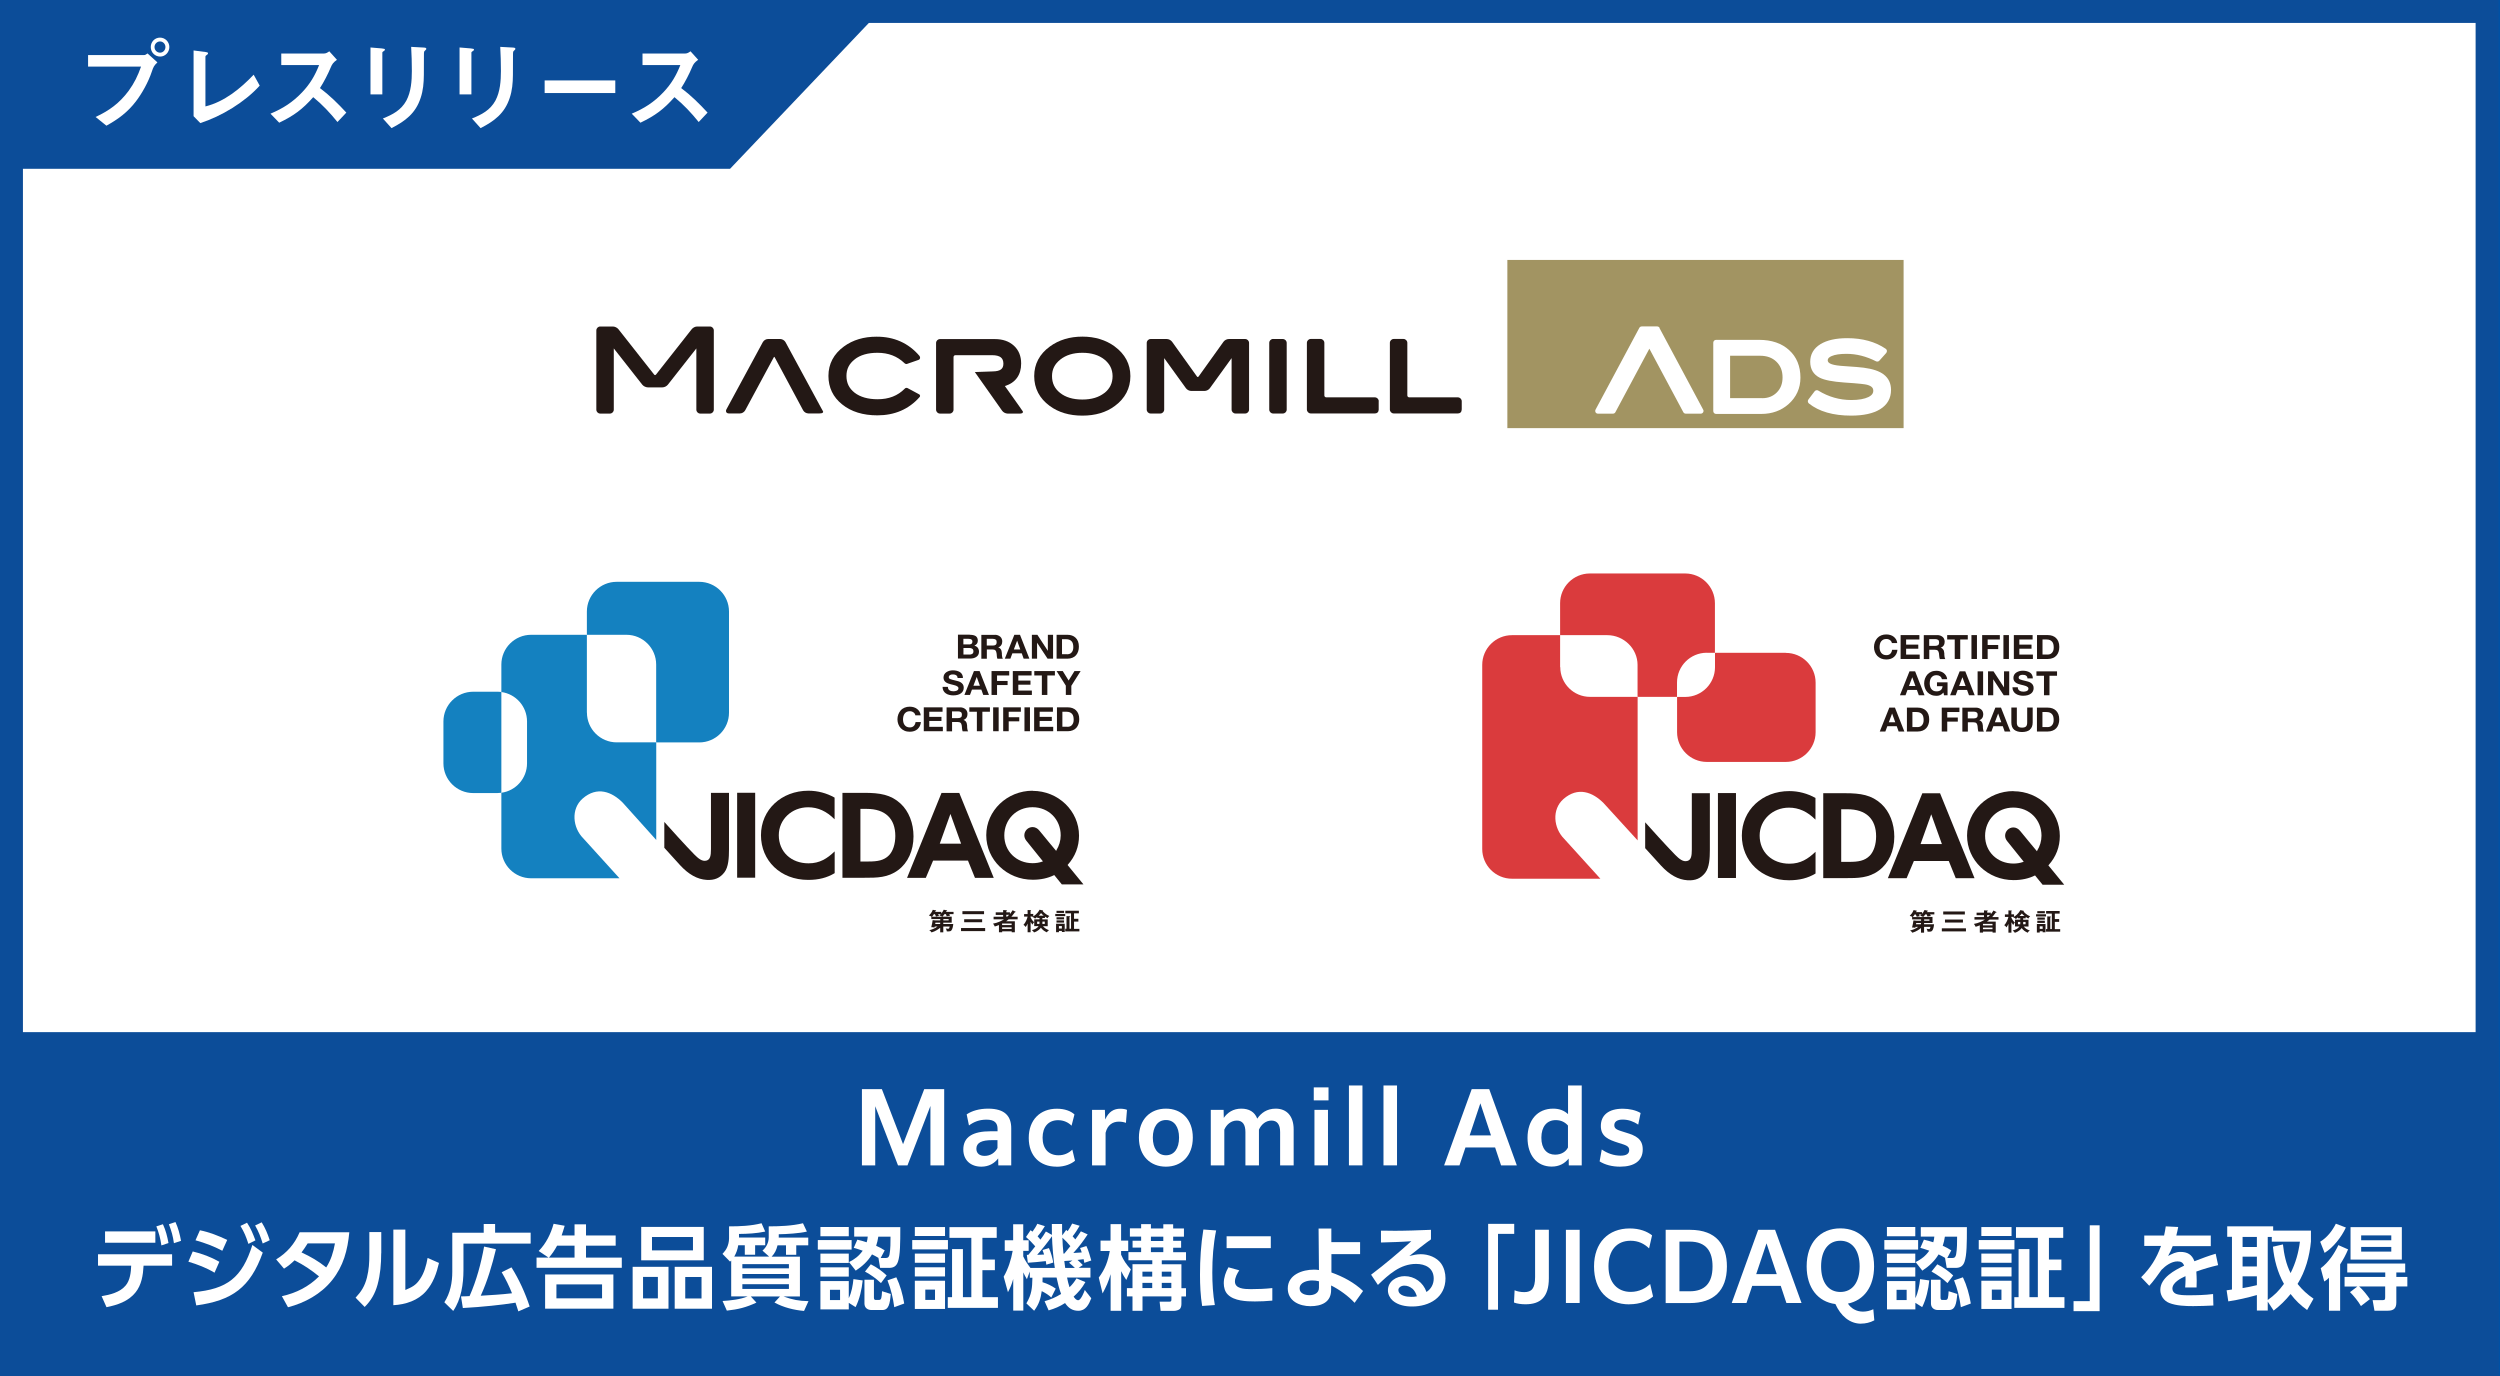 <svg width="327" height="180" viewBox="0 0 327 180" fill="none" xmlns="http://www.w3.org/2000/svg">
<rect x="0" y="0" width="327" height="180" fill="#333333" stroke="none"/>
<g clip-path="url(#clip0_252_117)">
<rect width="327" height="180" fill="white"/>
<rect x="2.5" y="2.5" width="322" height="175" fill="white" style="mix-blend-mode:soft-light"/>
<rect x="2.5" y="2.5" width="322" height="175" stroke="#0051A4" stroke-width="5"/>
<g clip-path="url(#clip1_252_117)">
<path d="M325.31 1.5H1.5V178.5H325.31V1.5Z" fill="white"/>
<path d="M323.81 3V177H3V3H323.81ZM326.81 0H0V180H326.81V0Z" fill="#0C4D99"/>
<path d="M0 22.08H95.49L116.5 0H0V22.08Z" fill="#0C4D99"/>
<path d="M18.87 7.2C18.97 7.2 19.07 7.16 19.3 6.99L20.59 8.16C20.15 8.58 20.07 8.73 19.86 9.36C19.4 10.75 18.55 12.26 17.77 13.27C16.68 14.69 15.47 15.58 13.92 16.44L12.5 15.3C14.28 14.48 15.63 13.49 16.82 11.89C17.57 10.86 18.03 9.9 18.45 8.71H11.52V7.2H18.88H18.87ZM19.72 6.15C19.72 5.47 20.25 4.92 20.93 4.92C21.61 4.92 22.15 5.48 22.15 6.15C22.15 6.82 21.63 7.4 20.95 7.4C20.27 7.4 19.72 6.85 19.72 6.15ZM20.94 6.89C21.34 6.89 21.64 6.54 21.64 6.15C21.64 5.76 21.33 5.42 20.93 5.42C20.53 5.42 20.21 5.76 20.21 6.15C20.21 6.57 20.54 6.89 20.94 6.89Z" fill="white"/>
<path d="M26.86 6.8C27.07 6.83 27.21 6.85 27.21 6.97C27.21 7.07 27.14 7.13 27 7.22C26.93 7.26 26.87 7.34 26.87 7.39V13.92C29.34 13.31 31.45 11.59 33.18 9.77L33.97 11.2C32.01 13.37 28.98 15.2 26.2 16.1L25.32 15.2V6.6L26.87 6.8H26.86Z" fill="white"/>
<path d="M44.06 7.83C43.59 8.17 43.44 8.39 43.27 8.8C42.93 9.63 42.32 10.81 41.85 11.52C43.11 12.46 44.23 13.57 45.3 14.73L44.14 15.96C43.17 14.76 42.16 13.68 40.97 12.71C39.55 14.31 38.45 15.12 36.52 16.05L35.38 14.87C37.02 14.18 38.29 13.37 39.53 12.06C40.56 10.97 41.19 9.9 41.74 8.51H36.79V7H42.39C42.65 7 42.86 6.86 43.07 6.71L44.07 7.82L44.06 7.83Z" fill="white"/>
<path d="M50.01 6.35C50.2 6.36 50.35 6.39 50.35 6.49C50.35 6.57 50.3 6.62 50.14 6.72C50.06 6.77 50.01 6.82 50.01 6.86V12.35H48.46V6.21L50.01 6.34V6.35ZM55.43 6.22C55.65 6.23 55.76 6.27 55.76 6.38C55.76 6.46 55.72 6.51 55.57 6.64C55.47 6.73 55.45 6.77 55.45 7.21C55.45 8.09 55.45 8.94 55.44 9.81C55.43 10.85 55.35 11.83 55.02 12.81C54.36 14.83 53.02 15.83 51.21 16.76L50.08 15.5C51.35 14.99 52.46 14.42 53.15 13.16C53.77 12 53.87 10.57 53.87 9.29C53.87 8.24 53.84 7.18 53.78 6.13L55.44 6.22H55.43Z" fill="white"/>
<path d="M61.66 6.35C61.85 6.36 62 6.39 62 6.49C62 6.57 61.95 6.62 61.79 6.72C61.71 6.77 61.66 6.82 61.66 6.86V12.35H60.11V6.21L61.66 6.34V6.35ZM67.08 6.22C67.3 6.23 67.41 6.27 67.41 6.38C67.41 6.46 67.37 6.51 67.22 6.64C67.12 6.73 67.1 6.77 67.1 7.21C67.1 8.09 67.1 8.94 67.09 9.81C67.08 10.85 67 11.83 66.67 12.81C66.01 14.83 64.67 15.83 62.86 16.76L61.73 15.5C63 14.99 64.11 14.42 64.8 13.16C65.42 12 65.52 10.57 65.52 9.29C65.52 8.24 65.49 7.18 65.43 6.13L67.09 6.22H67.08Z" fill="white"/>
<path d="M71.24 12.17V10.52H80.48V12.17H71.24Z" fill="white"/>
<path d="M91.31 7.83C90.84 8.17 90.69 8.39 90.52 8.8C90.18 9.63 89.57 10.81 89.1 11.52C90.36 12.46 91.48 13.57 92.55 14.73L91.39 15.96C90.42 14.76 89.41 13.68 88.22 12.71C86.8 14.31 85.7 15.12 83.77 16.05L82.63 14.87C84.27 14.18 85.54 13.37 86.78 12.06C87.81 10.97 88.44 9.9 88.99 8.51H84.04V7H89.64C89.9 7 90.11 6.86 90.32 6.71L91.32 7.82L91.31 7.83Z" fill="white"/>
<g clip-path="url(#clip2_252_117)">
<path d="M327 135H0V179.94H327V135Z" fill="#0C4D99"/>
<path d="M112.74 142.46H115.35L118.12 149.66L120.89 142.46H123.5V152.43H121.7V144.66L118.7 152.43H117.46L114.48 144.69V152.43H112.74V142.46Z" fill="white"/>
<path d="M130.58 152.43L130.56 151.52C130.08 152.16 129.34 152.6 128.36 152.6C126.99 152.6 126 151.77 126 150.36C126 148.72 127.23 147.97 129.57 147.97H130.48V147.66C130.48 146.89 130.09 146.45 129.04 146.45C128.07 146.45 127.37 146.75 126.74 147.21L126.44 145.76C127.12 145.3 128.09 145.01 129.25 145.01C131.45 145.01 132.27 146.01 132.27 147.58V152.43H130.6H130.58ZM130.47 150.18V149.13H129.77C128.39 149.13 127.71 149.48 127.71 150.25C127.71 150.86 128.12 151.19 128.79 151.19C129.58 151.19 130.16 150.74 130.46 150.18H130.47Z" fill="white"/>
<path d="M138.19 152.6C136.02 152.6 134.56 151.21 134.56 148.84C134.56 146.47 136.06 145.02 138.24 145.02C139.27 145.02 140.07 145.33 140.54 145.77L140.16 147.24C139.75 146.83 139.16 146.52 138.4 146.52C137.12 146.52 136.37 147.41 136.37 148.81C136.37 150.21 137.13 151.11 138.44 151.11C139.17 151.11 139.76 150.85 140.26 150.37L140.61 151.83C140.14 152.22 139.33 152.61 138.2 152.61L138.19 152.6Z" fill="white"/>
<path d="M142.85 145.17H144.52L144.56 146.43C145.03 145.37 145.72 145.02 146.54 145.02C146.88 145.02 147.23 145.08 147.41 145.17L147.27 146.87C147.02 146.77 146.68 146.71 146.35 146.71C145.59 146.71 144.87 147.09 144.61 148.17V152.43H142.84V145.17H142.85Z" fill="white"/>
<path d="M148.97 148.8C148.97 146.39 150.48 145.01 152.5 145.01C154.52 145.01 156.02 146.39 156.02 148.8C156.02 151.21 154.52 152.6 152.5 152.6C150.48 152.6 148.97 151.22 148.97 148.8ZM154.22 148.8C154.22 147.39 153.59 146.5 152.51 146.5C151.43 146.5 150.79 147.39 150.79 148.8C150.79 150.21 151.43 151.11 152.51 151.11C153.59 151.11 154.22 150.22 154.22 148.8Z" fill="white"/>
<path d="M158.38 145.17H160.05L160.07 146.22C160.55 145.53 161.29 145.01 162.36 145.01C163.37 145.01 164.11 145.43 164.45 146.32C164.94 145.58 165.72 145.01 166.86 145.01C168.36 145.01 169.21 146.05 169.21 147.72V152.43H167.44V148.07C167.44 147.08 167.05 146.57 166.31 146.57C165.57 146.57 164.97 147.08 164.67 147.76V152.43H162.9V148.07C162.9 147.08 162.52 146.57 161.78 146.57C161.04 146.57 160.43 147.08 160.14 147.76V152.43H158.37V145.17H158.38Z" fill="white"/>
<path d="M171.84 142.23H173.77V143.93H171.84V142.23ZM171.93 145.17H173.7V152.43H171.93V145.17Z" fill="white"/>
<path d="M176.44 141.98H178.21V152.43H176.44V141.98Z" fill="white"/>
<path d="M180.96 141.98H182.73V152.43H180.96V141.98Z" fill="white"/>
<path d="M192.51 142.46H194.79L198.4 152.43H196.34L195.56 150.09H191.68L190.9 152.43H188.89L192.5 142.46H192.51ZM195.02 148.51L193.63 144.31L192.23 148.51H195.03H195.02Z" fill="white"/>
<path d="M205.2 152.43L205.18 151.54C204.66 152.19 203.94 152.59 202.96 152.59C201.06 152.59 199.8 151.15 199.8 148.83C199.8 146.51 201.1 145.01 203.15 145.01C203.99 145.01 204.61 145.27 205.1 145.73V141.98H206.89V152.43H205.22H205.2ZM203.4 151.03C204.24 151.03 204.83 150.63 205.09 150.09V147.22C204.73 146.81 204.22 146.51 203.49 146.51C202.33 146.51 201.61 147.36 201.61 148.82C201.61 150.28 202.35 151.03 203.41 151.03H203.4Z" fill="white"/>
<path d="M209.51 150.35C210.24 150.86 211.1 151.16 211.99 151.16C212.78 151.16 213.1 150.87 213.1 150.44C213.1 149.91 212.72 149.8 211.68 149.48C210.42 149.08 209.39 148.68 209.39 147.28C209.39 145.88 210.38 145.02 212.26 145.02C213.11 145.02 213.97 145.21 214.59 145.58L214.28 147.1C213.71 146.71 213.01 146.44 212.25 146.44C211.49 146.44 211.15 146.75 211.15 147.18C211.15 147.73 211.65 147.82 212.68 148.15C213.95 148.53 214.87 148.96 214.87 150.35C214.87 151.82 213.79 152.6 211.9 152.6C210.87 152.6 209.94 152.36 209.23 151.91L209.51 150.35Z" fill="white"/>
<path d="M17.71 169.06C16.79 170.23 15.32 170.7 13.93 170.98L13.29 169.54C14.38 169.36 15.7 169.04 16.44 168.14C17.01 167.47 17.13 166.41 17.16 165.55H12.82V164.06H22.51V165.55H18.78C18.71 166.8 18.52 168.06 17.72 169.06H17.71ZM20.32 161.07V162.55H13.74V161.07H20.32ZM21.31 160.13C21.69 160.96 21.87 161.69 22.04 162.59L21.11 162.9C20.97 161.94 20.8 161.31 20.45 160.41L21.31 160.13ZM22.95 159.84C23.33 160.68 23.51 161.41 23.68 162.3L22.75 162.61C22.61 161.64 22.44 161.05 22.09 160.13L22.95 159.84Z" fill="white"/>
<path d="M28.69 165.04L28.06 166.47C27 165.83 25.82 165.38 24.64 165.03L25.21 163.69C26.42 163.98 27.6 164.42 28.69 165.04ZM25.31 169.02C29.71 168.62 31.66 167.14 33.01 162.84L34.37 163.84C32.73 168.42 30.37 170.11 25.67 170.75L25.32 169.02H25.31ZM29.72 162.18L29.08 163.6C27.93 162.99 26.81 162.58 25.57 162.23L26.15 160.92C27.4 161.17 28.57 161.64 29.72 162.18ZM32.31 159.93C32.82 160.7 33.09 161.39 33.41 162.24L32.49 162.7C32.18 161.74 31.97 161.22 31.45 160.35L32.31 159.93ZM34.23 159.88C34.71 160.66 34.99 161.34 35.28 162.22L34.36 162.65C34.06 161.69 33.85 161.16 33.37 160.29L34.23 159.88Z" fill="white"/>
<path d="M38.53 164.85C38.07 165.29 37.69 165.61 37.15 165.94L36.12 164.73C37.53 163.87 38.54 162.72 39.19 161.18H45.69C45.47 163.52 44.92 165.61 43.43 167.46C41.98 169.27 39.87 170.42 37.67 170.99L36.87 169.54C38.71 169.14 40.39 168.3 41.73 166.95C40.63 166.06 39.79 165.5 38.53 164.85ZM43.8 162.64H40.24C39.98 163.06 39.74 163.42 39.44 163.82C40.63 164.37 41.64 164.95 42.67 165.78C43.3 164.8 43.6 163.79 43.81 162.65L43.8 162.64Z" fill="white"/>
<path d="M49.86 163.92C49.86 165.32 49.75 166.68 49.38 168.05C49.06 169.19 48.54 170.12 47.7 170.95L46.51 169.74C47.28 168.91 47.7 168.23 47.99 167.13C48.26 166.05 48.31 165.16 48.31 164.06V161.15H49.87V163.93L49.86 163.92ZM53.02 168.73C53.85 168.37 54.37 168.14 54.9 167.36C55.49 166.52 55.75 165.55 55.93 164.54L57.42 165.19C57.11 166.53 56.66 167.82 55.75 168.86C54.69 170.11 53.03 170.64 51.45 170.72V160.83H53.02V168.73Z" fill="white"/>
<path d="M63.27 161.23V160.1H64.76V161.23H69.41V162.66H60.62V166.13C60.62 167.94 60.32 169.97 59.28 171.47L58.12 170.34C58.9 169.12 59.16 167.76 59.16 166.32V161.24H63.26L63.27 161.23ZM64.32 170.79C63.07 170.92 61.8 171.02 60.54 171.09L60.3 169.57C60.68 169.57 61.04 169.55 61.42 169.53C62.33 167.47 62.92 165.27 63.32 163.05L64.87 163.4C64.37 165.48 63.77 167.53 62.88 169.48C64.25 169.4 65.61 169.32 66.97 169.16C66.59 168.2 66.14 167.29 65.62 166.41L66.9 165.77C67.89 167.34 68.7 169.13 69.28 170.89L67.8 171.53C67.68 171.15 67.56 170.76 67.43 170.39C66.4 170.56 65.35 170.68 64.31 170.79H64.32Z" fill="white"/>
<path d="M75.15 161.6V160.14H76.65V161.6H80.53V162.93H76.65V164.49H81.33V165.83H70.18V164.49H71.74L70.46 163.63C71.43 162.65 72.04 161.4 72.41 160.07L73.86 160.33C73.74 160.76 73.6 161.18 73.46 161.6H75.14H75.15ZM80.23 171.17H71.3V166.7H80.23V171.17ZM71.8 164.49H75.15V162.93H72.87C72.54 163.54 72.25 163.96 71.81 164.49H71.8ZM72.78 168V169.82H78.75V168H72.78Z" fill="white"/>
<path d="M87.44 165.7V171.18H82.75V165.7H87.44ZM92.05 160.48V164.85H83.87V160.48H92.05ZM84.11 169.83H86.05V167.02H84.11V169.83ZM85.28 163.55H90.64V161.8H85.28V163.55ZM93.13 165.7V171.18H88.25V165.7H93.13ZM89.63 169.84H91.76V167.03H89.63V169.84Z" fill="white"/>
<path d="M100.61 164.37L99.73 163.58C100.24 163.15 100.55 162.51 100.55 161.84V160.41C102.05 160.4 103.57 160.35 105.03 160L105.54 161.09C104.61 161.32 102.84 161.43 101.86 161.44V161.88H105.72V162.89H104.15V164.13H102.81V162.89H101.7C101.55 163.49 101.37 163.91 100.93 164.37H104.63V169.58H102.49C103.67 170.01 104.51 170.17 105.75 170.19L105.17 171.47C103.86 171.36 102.46 171.01 101.3 170.37L102.02 169.58H98.21L98.94 170.38C97.57 171.02 96.57 171.26 95.07 171.43L94.51 170.17C95.5 170.11 96.86 169.97 97.79 169.57H95.64V164.88C95.64 164.88 95.53 164.98 95.49 165.02L94.5 164.01C94.76 163.73 94.97 163.47 95.12 163.12C95.23 162.86 95.36 162.45 95.36 161.98V160.41C96.76 160.41 98.26 160.35 99.61 160L100.09 161.09C98.95 161.33 97.81 161.39 96.66 161.4V161.87H100.09V162.88H98.77V164.12H97.42V162.88H96.56C96.48 163.41 96.31 163.9 96.04 164.36H100.62L100.61 164.37ZM97.1 165.35V165.9H103.19V165.35H97.1ZM97.1 166.64V167.22H103.19V166.64H97.1ZM97.1 167.97V168.59H103.19V167.97H97.1Z" fill="white"/>
<path d="M111.39 162.2V163.45H106.97V162.2H111.39ZM111.02 160.49V161.7H107.31V160.49H111.02ZM111.02 163.97V165.19H107.31V163.97H111.02ZM111.02 165.77V166.98H107.31V165.77H111.02ZM111.63 167.31L112.84 167.48C112.73 168.62 112.43 169.95 111.91 170.97L111.02 170.41V171.27H107.31V167.56H111.02V169.8C111.39 169.04 111.55 168.14 111.63 167.3V167.31ZM108.56 168.71V170.05H109.88V168.71H108.56ZM114.05 164.09C113.51 164.98 112.78 165.64 111.93 166.2L111.05 165.08C111.79 164.71 112.35 164.29 112.84 163.59C112.46 163.46 112.07 163.33 111.67 163.22L112.14 162.15C112.59 162.25 112.93 162.35 113.36 162.49C113.44 162.23 113.48 162.02 113.5 161.75H111.73V160.51H117.76C117.76 162.61 117.75 164.18 117.45 165.04C117.25 165.62 116.87 165.84 116.29 165.84H115.12L114.9 164.53C114.62 164.36 114.36 164.22 114.05 164.07V164.09ZM114.31 167.39V169.69C114.31 169.82 114.32 170.03 114.51 170.03H114.99C115.29 170.03 115.32 169.73 115.37 168.89L116.51 169.25C116.4 170.57 116.24 171.35 115.41 171.35H113.98C113.47 171.35 113.07 171.05 113.07 170.5V167.39H114.31ZM115.97 166.83L115.23 167.83C114.58 167.21 113.92 166.75 113.14 166.32L113.9 165.37C114.66 165.75 115.37 166.25 115.98 166.83H115.97ZM115.89 164.54C116.2 164.54 116.29 164.35 116.35 164.07C116.48 163.41 116.48 162.44 116.48 161.76H114.88C114.81 162.22 114.74 162.52 114.6 162.95C115.04 163.14 115.32 163.29 115.72 163.55L115.19 164.55H115.89V164.54ZM116.97 170.98C116.8 169.74 116.54 168.62 116.08 167.47L117.24 167.07C117.74 168.11 118.09 169.35 118.27 170.5L116.97 170.98Z" fill="white"/>
<path d="M123.99 162.2V163.42H119.32V162.2H123.99ZM123.61 160.5V161.67H119.66V160.5H123.61ZM123.61 163.97V165.17H119.66V163.97H123.61ZM123.61 165.76V166.96H119.66V165.76H123.61ZM123.61 167.52V171.21H119.66V167.52H123.61ZM121.03 168.68V170.03H122.3V168.68H121.03ZM125.95 163.38V169.67H127.05V161.91H124.19V160.51H130.37V161.91H128.5V164.75H130.13V166.14H128.5V169.67H130.53V171.07H123.97V169.67H124.53V163.38H125.95Z" fill="white"/>
<path d="M135.27 171.45L134.25 170.48C134.95 169.29 135.01 168.48 135.04 167.13H134.7V166.31L134.32 167.32C134.11 166.98 134.01 166.79 133.85 166.43V171.43H132.53V167.29C132.35 167.95 132.16 168.42 131.84 169.02L131.28 166.99C131.88 165.97 132.25 164.77 132.46 163.61H131.42V162.23H132.52V160.13H133.84V162.23H134.55V163.61H133.84V164.34C134.09 164.88 134.42 165.37 134.79 165.85H137.97C137.78 164.7 137.63 162.86 137.6 161.7C137.13 162.37 136.22 163.53 135.66 164.13C135.96 164.12 136.26 164.12 136.57 164.09C136.5 163.86 136.45 163.72 136.36 163.5L137.2 163.25C137.47 163.85 137.65 164.5 137.77 165.14L136.86 165.42C136.84 165.26 136.81 165.11 136.79 164.95C136.01 165.05 135.22 165.11 134.44 165.17L134.31 164.14H134.5C134.81 163.78 135.11 163.4 135.41 163.02C135.03 162.58 134.64 162.18 134.2 161.8L134.8 160.91C134.88 160.97 134.97 161.03 135.05 161.1C135.3 160.74 135.49 160.47 135.68 160.07L136.67 160.38C136.37 160.88 136.1 161.27 135.72 161.71C135.84 161.85 135.97 162 136.09 162.14C136.36 161.78 136.57 161.49 136.8 161.08L137.59 161.52C137.58 161.04 137.58 160.57 137.58 160.1H138.92C138.92 160.59 138.92 161.1 138.94 161.59L139.46 160.87C139.52 160.93 139.59 160.99 139.65 161.04C139.86 160.72 140.08 160.39 140.24 160.04L141.22 160.33C140.96 160.79 140.63 161.3 140.3 161.71C140.42 161.84 140.54 161.97 140.65 162.11C140.9 161.76 141.16 161.43 141.38 161.06L142.27 161.46C141.63 162.41 141.17 163.04 140.39 163.89C140.76 163.87 141.12 163.85 141.49 163.82C141.42 163.58 141.38 163.47 141.27 163.24L142.1 162.98C142.38 163.56 142.56 164.25 142.74 164.87L141.83 165.18C141.79 165.02 141.77 164.87 141.74 164.7C141.47 164.74 141.2 164.76 140.94 164.8C141.21 165.03 141.38 165.22 141.63 165.47L141.09 165.83H142.63V167.1H139.57C139.65 167.52 139.76 167.96 139.89 168.37C140.28 168 140.53 167.66 140.81 167.21L141.97 167.7C141.54 168.46 141.08 169.01 140.43 169.6C140.57 169.8 140.76 170.07 141.03 170.07C141.38 170.07 141.8 169.01 141.89 168.73L142.74 169.81C142.42 170.63 142.02 171.45 141.04 171.45C140.26 171.45 139.74 171.08 139.31 170.44C138.59 170.9 137.97 171.16 137.16 171.4L136.63 170.2C137.45 169.96 138.07 169.7 138.79 169.25C138.53 168.55 138.35 167.83 138.2 167.1H136.37C136.37 167.3 136.37 167.51 136.36 167.71C137 167.91 137.54 168.17 138.09 168.55L137.51 169.71C137.12 169.36 136.73 169.11 136.26 168.88C136.12 169.88 135.89 170.6 135.29 171.41L135.27 171.45ZM140 162.99C139.7 162.61 139.31 162.2 138.96 161.89C138.98 162.59 139.03 163.28 139.1 163.97H139.21C139.48 163.66 139.74 163.32 140 163V162.99ZM139.83 165.17L140.27 164.87C139.92 164.89 139.56 164.92 139.21 164.94C139.26 165.24 139.28 165.55 139.33 165.85H140.6C140.36 165.61 140.1 165.38 139.84 165.17H139.83Z" fill="white"/>
<path d="M143.95 163.63V162.27H145.26V160.12H146.64V162.27H147.57V163.63H146.64V164.11C146.96 164.86 147.36 165.44 147.92 166.03L147.32 167.42C147.05 167.04 146.86 166.69 146.65 166.27V171.45H145.27V166.66C145.02 167.57 144.67 168.35 144.22 169.18L143.72 167.11C144.56 165.97 144.91 165.02 145.16 163.63H143.95ZM150.54 160.13V160.68H152.16V160.13H153.45V160.68H154.86V161.76H153.45V162.3H154.49V163.2H153.45V163.79H155.13V164.85H151.96V165.37H154.53V168.5H155.13V169.58H154.53V170.55C154.53 170.77 154.48 171.05 154.33 171.21C154.16 171.37 153.8 171.46 153.58 171.46H151.81L151.68 170.26H152.85C153.16 170.26 153.22 170.24 153.22 169.97V169.57H149.44V171.45H148.13V169.57H147.4V168.49H148.13V165.36H150.72V164.84H147.6V163.78H149.26V163.19H148.14V162.29H149.26V161.75H147.79V160.67H149.26V160.12H150.56L150.54 160.13ZM149.43 166.33V166.98H150.71V166.33H149.43ZM149.43 167.8V168.48H150.71V167.8H149.43ZM150.54 161.76V162.32H152.16V161.76H150.54ZM150.54 163.16V163.78H152.16V163.16H150.54ZM151.96 166.33V166.98H153.21V166.33H151.96ZM151.96 167.8V168.48H153.21V167.8H151.96Z" fill="white"/>
<path d="M159.07 160.94C158.7 162.75 158.57 164.6 158.57 166.44C158.57 167.87 158.65 169.29 158.9 170.7L157.24 170.82C157.02 169.44 156.96 168.11 156.96 166.71C156.96 164.74 157.08 162.78 157.4 160.82L159.07 160.94ZM162.1 166.16C161.82 166.56 161.53 167.12 161.53 167.62C161.53 168.54 162.67 168.62 163.62 168.62C164.57 168.62 165.49 168.58 166.42 168.48V170.12C165.67 170.19 164.91 170.23 164.14 170.23C163.03 170.23 161.43 170.17 160.6 169.33C160.21 168.95 160.07 168.38 160.07 167.84C160.07 167.11 160.32 166.39 160.68 165.76L162.09 166.16H162.1ZM166.22 161.7V163.26H160.44V161.7H166.22Z" fill="white"/>
<path d="M174.15 166.44C175.64 166.97 177.13 167.75 178.29 168.86L177.18 170.41C176.38 169.53 175.17 168.66 174.11 168.14V168.69C174.13 170.35 172.82 170.85 171.41 170.85C170 170.85 168.44 170.2 168.44 168.53C168.44 166.72 170.37 166.07 171.85 166.07C172.1 166.07 172.28 166.08 172.52 166.12L172.47 160.69H174.14V162.47H177.9V164.04H174.15V166.44ZM171.65 167.48C171.01 167.48 169.99 167.72 169.99 168.53C169.99 169.21 170.75 169.41 171.28 169.41C171.88 169.41 172.52 169.15 172.52 168.44V167.59C172.21 167.52 171.96 167.48 171.64 167.48H171.65Z" fill="white"/>
<path d="M182.18 160.99C183.85 160.99 185.5 160.93 187.17 160.86V162.11C186.42 162.63 185.09 163.69 184.34 164.29C184.84 164.16 185.32 164.05 185.84 164.05C186.82 164.05 187.91 164.45 188.5 165.27C188.89 165.82 189.07 166.53 189.07 167.2C189.07 169.73 186.94 170.89 184.71 170.89C183.81 170.89 182.88 170.72 182.18 170.13C181.79 169.79 181.54 169.29 181.54 168.79C181.54 167.59 182.65 166.92 183.73 166.92C185.02 166.92 186.17 167.75 186.58 168.99C187.18 168.61 187.53 167.97 187.53 167.24C187.53 165.85 186.43 165.32 185.22 165.32C183.15 165.32 181.64 166.71 180.23 168.07L179.34 166.73C181.16 165.36 182.9 163.88 184.6 162.35C183.27 162.45 181.95 162.48 180.63 162.52V160.97C181.15 160.97 181.67 160.98 182.18 160.98V160.99ZM184.73 168.56C184.45 168.31 184.07 168.16 183.69 168.16C183.26 168.16 182.91 168.42 182.91 168.72C182.91 169.49 184.01 169.63 184.57 169.63C184.83 169.63 185.08 169.62 185.33 169.56C185.19 169.15 185.06 168.85 184.74 168.55L184.73 168.56Z" fill="white"/>
<path d="M194.65 160.08H198.06V161.39H195.94V171.31H194.65V160.08Z" fill="white"/>
<path d="M198.11 168.77C198.43 168.91 198.9 169.01 199.37 169.01C200.33 169.01 200.79 168.54 200.79 167.04V160.85H202.59V167.19C202.59 169.71 201.44 170.6 199.54 170.6C199 170.6 198.43 170.53 198.03 170.37L198.11 168.76V168.77Z" fill="white"/>
<path d="M204.82 160.86H206.62V170.43H204.82V160.86Z" fill="white"/>
<path d="M213.12 170.61C210.27 170.61 208.5 168.76 208.5 165.65C208.5 162.54 210.37 160.68 213.17 160.68C214.48 160.68 215.45 161.08 216.09 161.58L215.7 163.29C215.06 162.67 214.28 162.29 213.28 162.29C211.45 162.29 210.39 163.57 210.39 165.62C210.39 167.84 211.63 168.98 213.29 168.98C214.44 168.98 215.31 168.46 215.84 167.94L216.22 169.58C215.57 170.14 214.54 170.6 213.12 170.6V170.61Z" fill="white"/>
<path d="M217.87 160.86H221.05C224.6 160.86 225.88 162.96 225.88 165.65C225.88 168.88 224.07 170.44 221.05 170.44H217.87V160.87V160.86ZM219.67 162.4V168.9H221.02C222.94 168.9 224 167.89 224 165.65C224 163.75 223.23 162.4 220.99 162.4H219.68H219.67Z" fill="white"/>
<path d="M229.99 160.86H232.18L235.64 170.43H233.66L232.92 168.19H229.19L228.44 170.43H226.51L229.97 160.86H229.99ZM232.4 166.66L231.06 162.63L229.71 166.66H232.39H232.4Z" fill="white"/>
<path d="M243.44 173.14C241.93 173.14 240.76 172.11 240.07 170.57C237.8 170.28 236.31 168.47 236.31 165.64C236.31 162.53 238.1 160.67 240.72 160.67C243.34 160.67 245.13 162.53 245.13 165.64C245.13 168.33 243.78 170.09 241.71 170.51C242.11 171.13 242.81 171.56 243.67 171.56C244.15 171.56 244.58 171.45 245.03 171.25L245.16 172.7C244.6 173 244 173.13 243.43 173.13L243.44 173.14ZM243.24 165.64C243.24 163.58 242.29 162.29 240.72 162.29C239.15 162.29 238.2 163.55 238.2 165.64C238.2 167.73 239.15 168.99 240.72 168.99C242.29 168.99 243.24 167.73 243.24 165.64Z" fill="white"/>
<path d="M250.89 162.2V163.45H246.47V162.2H250.89ZM250.52 160.49V161.7H246.81V160.49H250.52ZM250.52 163.97V165.19H246.81V163.97H250.52ZM250.52 165.77V166.98H246.81V165.77H250.52ZM251.14 167.31L252.35 167.48C252.24 168.62 251.94 169.95 251.42 170.97L250.53 170.41V171.27H246.82V167.56H250.53V169.8C250.9 169.04 251.06 168.14 251.15 167.3L251.14 167.31ZM248.07 168.71V170.05H249.39V168.71H248.07ZM253.56 164.09C253.02 164.98 252.3 165.64 251.44 166.2L250.56 165.08C251.31 164.71 251.86 164.29 252.35 163.59C251.97 163.46 251.58 163.33 251.18 163.22L251.65 162.15C252.1 162.25 252.44 162.35 252.87 162.49C252.95 162.23 252.99 162.02 253.01 161.75H251.24V160.51H257.27C257.27 162.61 257.26 164.18 256.96 165.04C256.76 165.62 256.38 165.84 255.8 165.84H254.63L254.41 164.53C254.13 164.36 253.87 164.22 253.56 164.07V164.09ZM253.82 167.39V169.69C253.82 169.82 253.83 170.03 254.02 170.03H254.5C254.8 170.03 254.83 169.73 254.88 168.89L256.01 169.25C255.9 170.57 255.74 171.35 254.91 171.35H253.48C252.97 171.35 252.57 171.05 252.57 170.5V167.39H253.81H253.82ZM255.48 166.83L254.73 167.83C254.08 167.21 253.42 166.75 252.64 166.32L253.4 165.37C254.16 165.75 254.87 166.25 255.48 166.83ZM255.4 164.54C255.71 164.54 255.8 164.35 255.86 164.07C255.99 163.41 255.99 162.44 255.99 161.76H254.39C254.32 162.22 254.25 162.52 254.11 162.95C254.55 163.14 254.83 163.29 255.23 163.55L254.7 164.55H255.4V164.54ZM256.48 170.98C256.31 169.74 256.05 168.62 255.59 167.47L256.75 167.07C257.25 168.11 257.6 169.35 257.78 170.5L256.48 170.98Z" fill="white"/>
<path d="M263.49 162.2V163.42H258.82V162.2H263.49ZM263.11 160.5V161.67H259.16V160.5H263.11ZM263.11 163.97V165.17H259.16V163.97H263.11ZM263.11 165.76V166.96H259.16V165.76H263.11ZM263.11 167.52V171.21H259.16V167.52H263.11ZM260.53 168.68V170.03H261.79V168.68H260.53ZM265.45 163.38V169.67H266.55V161.91H263.69V160.51H269.87V161.91H268V164.75H269.63V166.14H268V169.67H270.03V171.07H263.47V169.67H264.03V163.38H265.45Z" fill="white"/>
<path d="M274.63 171.5H271.22V170.19H273.34V160.27H274.63V171.5Z" fill="white"/>
<path d="M289.17 161.63V162.99H284.19C284 163.49 283.84 163.82 283.59 164.28C284.13 164 284.56 163.75 285.2 163.75C286.11 163.75 286.71 164.09 287.03 164.97C287.95 164.62 288.86 164.26 289.81 163.99L290.13 165.48C289.16 165.71 288.21 165.98 287.28 166.32C287.3 166.72 287.33 167.11 287.33 167.51C287.33 167.81 287.32 168.1 287.31 168.4H285.82C285.84 168.06 285.87 167.73 285.87 167.4C285.87 167.23 285.87 167.08 285.86 166.92C285.23 167.21 284.15 167.76 284.15 168.56C284.15 168.85 284.33 169.1 284.59 169.22C285.03 169.41 285.71 169.42 286.25 169.42C287.31 169.42 288.38 169.4 289.47 169.26L289.51 170.76C288.62 170.8 287.75 170.84 286.86 170.84C285.87 170.84 284.67 170.8 283.74 170.43C283.04 170.15 282.57 169.49 282.57 168.72C282.57 167.12 284.45 166.14 285.68 165.55C285.53 165.12 285.25 164.99 284.82 164.99C284.03 164.99 283.26 165.55 282.73 166.09C282.35 166.64 281.56 167.73 281.12 168.18L280.06 167.06C281.3 165.84 282.06 164.61 282.66 162.97H280.47V161.61H283.06C283.15 161.19 283.23 160.83 283.28 160.41L284.91 160.49C284.84 160.86 284.76 161.23 284.66 161.61H289.2L289.17 161.63Z" fill="white"/>
<path d="M297.4 171.44L296.62 170.25V171.42H295.2V169.39C294.14 169.7 292.56 170.07 291.46 170.22L291.24 168.77C291.48 168.73 291.71 168.71 291.94 168.67V161.77H291.32V160.4H297.33V160.96H302.27V162.39C302.09 164.34 301.55 166.28 300.52 167.94C301.15 168.72 301.8 169.31 302.61 169.87L301.77 171.35C300.91 170.73 300.26 170.11 299.61 169.26C298.92 170.11 298.26 170.75 297.4 171.42V171.44ZM293.33 161.79V163.11H295.2V161.79H293.33ZM293.33 164.37V165.65H295.2V164.37H293.33ZM295.2 168.09V166.94H293.33V168.48C293.96 168.37 294.58 168.26 295.2 168.1V168.09ZM296.62 170.04C297.54 169.38 298.05 168.87 298.74 167.93C297.91 166.45 297.45 164.76 297.3 163.07L298.61 162.77C298.75 164.06 299.02 165.36 299.61 166.52C300.27 165.2 300.64 163.88 300.83 162.41H297.15V161.79H296.62V170.04Z" fill="white"/>
<path d="M306.84 160.56C306.27 161.8 305.21 163.16 304.06 163.88L303.48 162.42C304.39 161.86 305.05 161.02 305.53 160.06L306.84 160.56ZM306.08 171.44H304.63V167.13C304.41 167.35 304.29 167.45 304.01 167.62L303.55 165.88C304.54 165.17 305.35 163.96 305.86 162.86L307.13 163.42C306.83 164.14 306.51 164.73 306.09 165.38V171.44H306.08ZM306.67 168.27V167.02H311.99V166.44H307.02V165.27H314.6V166.44H313.44V167.02H314.88V168.27H313.44V170.37C313.44 171.15 313.07 171.44 312.33 171.44H310.58L310.34 170.06H311.65C311.96 170.06 311.98 169.94 311.98 169.66V168.27H308.57C309.07 168.7 309.6 169.37 309.98 169.93L308.81 170.83C308.49 170.25 307.84 169.46 307.38 169.01L308.34 168.28H306.66L306.67 168.27ZM314.16 164.76H307.45V160.51H314.16V164.76ZM308.84 161.59V162.23H312.78V161.59H308.84ZM308.84 163.1V163.71H312.78V163.1H308.84Z" fill="white"/>
</g>
<g clip-path="url(#clip3_252_117)">
<path d="M98.777 103.695H96.418V114.802H98.777V103.695Z" fill="#231815"/>
<path d="M117.482 113.806C118.758 112.857 119.487 111.256 119.487 109.397C119.487 107.672 118.873 106.11 117.799 105.113C116.523 103.934 115.094 103.704 113.05 103.704H110.192V114.812H113.079C114.719 114.812 116.13 114.812 117.482 113.806ZM112.552 105.803H113.367C115.784 105.803 117.108 107.068 117.108 109.349C117.108 110.394 116.801 111.333 116.283 111.87C115.621 112.55 114.767 112.684 113.616 112.684H112.542V105.793L112.552 105.803Z" fill="#231815"/>
<path d="M126.623 112.56V112.598L127.525 114.822H129.981L125.472 103.714H123.151L118.643 114.822H121.098L122.048 112.569H126.633L126.623 112.56ZM124.321 106.474L125.712 110.355H122.921L124.312 106.474H124.321Z" fill="#231815"/>
<path d="M105.722 115.09C107.074 115.09 108.168 114.812 109.175 114.208V111.362C108.187 112.301 107.228 112.924 105.76 112.924C103.468 112.924 101.866 111.41 101.866 109.244C101.866 107.193 103.554 105.592 105.703 105.592C106.988 105.592 108.12 106.11 109.165 107.164V104.327C108.129 103.742 106.95 103.426 105.741 103.426C102.201 103.426 99.535 105.928 99.535 109.244C99.535 112.56 102.077 115.09 105.703 115.09H105.722Z" fill="#231815"/>
<path d="M135.074 103.426C131.727 103.426 129.002 106.033 129.002 109.244C129.002 112.454 131.679 115.071 135.094 115.071C136.13 115.071 137.06 114.87 137.856 114.477L137.895 114.457L138.883 115.675H141.712L139.64 113.144L139.669 113.106C140.638 112.023 141.137 110.739 141.137 109.301C141.137 106.071 138.422 103.445 135.074 103.445V103.426ZM138.182 111.228L138.144 111.295L138.096 111.237C138.096 111.237 136.695 109.57 135.957 108.649C135.717 108.343 135.391 108.18 135.065 108.18C134.47 108.18 133.981 108.669 133.981 109.263C133.981 109.512 134.077 109.761 134.249 109.972C134.854 110.71 136.36 112.589 136.369 112.608L136.417 112.665L136.341 112.694C135.938 112.838 135.496 112.905 135.074 112.905C132.954 112.905 131.362 111.352 131.362 109.282C131.362 107.212 132.916 105.583 135.055 105.583C137.194 105.583 138.739 107.202 138.739 109.263C138.739 109.953 138.537 110.633 138.173 111.218L138.182 111.228Z" fill="#231815"/>
<path d="M92.388 112.569C91.823 112.713 91.324 112.272 90.815 111.764C89.789 110.729 87.4 108.084 86.892 107.509V110.892C87.036 111.055 88.293 112.435 88.954 113.164C90.077 114.381 91.209 115.013 92.427 115.09C93.453 115.157 94.192 114.841 94.758 114.093C95.285 113.403 95.353 112.205 95.353 111.113V103.704H92.993V111.065C92.993 111.918 92.897 112.445 92.388 112.569Z" fill="#231815"/>
<path d="M76.763 93.219V83.031H69.473C67.324 83.031 65.578 84.776 65.578 86.922V90.516C67.477 90.775 68.935 92.405 68.935 94.369V99.842C68.935 101.807 67.477 103.436 65.578 103.695V110.988C65.578 113.135 67.324 114.879 69.473 114.879H81.031L76.302 109.665C74.892 108.257 74.662 105.813 76.197 104.461C78.106 102.784 80.043 103.57 81.453 104.988L85.837 109.867V97.101H80.667C78.518 97.101 76.772 95.356 76.772 93.21L76.763 93.219Z" fill="#1481C0"/>
<path d="M91.458 76.102H80.657C78.508 76.102 76.763 77.847 76.763 79.993V83.031H81.933C84.082 83.031 85.827 84.776 85.827 86.922V97.11H91.458C93.607 97.11 95.353 95.366 95.353 93.219V79.993C95.353 77.847 93.607 76.102 91.458 76.102Z" fill="#1481C0"/>
<path d="M65.041 90.478H61.895C59.746 90.478 58 92.222 58 94.369V99.842C58 101.989 59.746 103.733 61.895 103.733H65.041C65.223 103.733 65.405 103.714 65.578 103.695V90.516C65.405 90.488 65.223 90.478 65.041 90.478Z" fill="#1481C0"/>
<path d="M126.844 83.031C126.998 83.031 127.142 83.041 127.276 83.07C127.41 83.099 127.516 83.137 127.612 83.194C127.707 83.252 127.775 83.338 127.823 83.434C127.871 83.53 127.899 83.654 127.899 83.798C127.899 83.951 127.861 84.086 127.784 84.191C127.707 84.296 127.602 84.383 127.448 84.45C127.65 84.507 127.803 84.603 127.899 84.737C127.995 84.872 128.053 85.044 128.053 85.236C128.053 85.389 128.024 85.533 127.957 85.648C127.89 85.763 127.803 85.859 127.698 85.926C127.592 86.002 127.468 86.05 127.324 86.089C127.18 86.127 127.036 86.137 126.892 86.137H125.3V83.012H126.844V83.031ZM126.748 84.296C126.873 84.296 126.978 84.268 127.065 84.21C127.151 84.153 127.189 84.057 127.189 83.923C127.189 83.846 127.18 83.789 127.151 83.741C127.122 83.693 127.084 83.654 127.036 83.635C126.988 83.606 126.94 83.587 126.873 83.578C126.806 83.568 126.748 83.559 126.691 83.559H126.01V84.287H126.739L126.748 84.296ZM126.787 85.619C126.854 85.619 126.921 85.619 126.988 85.6C127.055 85.581 127.113 85.562 127.161 85.533C127.209 85.504 127.247 85.456 127.276 85.408C127.305 85.36 127.324 85.293 127.324 85.207C127.324 85.044 127.276 84.929 127.18 84.862C127.084 84.795 126.959 84.757 126.806 84.757H126.019V85.609H126.796L126.787 85.619Z" fill="#231815"/>
<path d="M130.125 83.031C130.269 83.031 130.403 83.051 130.528 83.099C130.643 83.146 130.748 83.204 130.835 83.281C130.921 83.357 130.988 83.453 131.027 83.559C131.074 83.664 131.094 83.769 131.094 83.894C131.094 84.076 131.055 84.239 130.969 84.373C130.883 84.507 130.758 84.613 130.566 84.68C130.652 84.709 130.729 84.747 130.787 84.795C130.844 84.843 130.892 84.9 130.931 84.967C130.969 85.034 130.998 85.102 131.007 85.188C131.017 85.274 131.036 85.341 131.046 85.427C131.046 85.475 131.046 85.533 131.046 85.6C131.046 85.667 131.046 85.734 131.065 85.801C131.065 85.868 131.084 85.935 131.103 86.002C131.122 86.07 131.142 86.118 131.18 86.165H130.461C130.422 86.07 130.393 85.945 130.384 85.811C130.384 85.677 130.365 85.542 130.345 85.418C130.317 85.255 130.269 85.13 130.192 85.063C130.115 84.987 129.981 84.948 129.799 84.948H129.079V86.165H128.36V83.041H130.134L130.125 83.031ZM129.866 84.44C130.029 84.44 130.154 84.402 130.24 84.335C130.326 84.268 130.365 84.153 130.365 83.99C130.365 83.827 130.326 83.731 130.24 83.664C130.154 83.597 130.029 83.559 129.866 83.559H129.07V84.44H129.866Z" fill="#231815"/>
<path d="M133.415 83.031L134.643 86.156H133.894L133.645 85.456H132.417L132.158 86.156H131.429L132.676 83.031H133.415ZM133.453 84.948L133.041 83.798L132.609 84.948H133.463H133.453Z" fill="#231815"/>
<path d="M135.688 83.031L137.06 85.13V83.031H137.741V86.156H137.022L135.65 84.067V86.156H134.969V83.031H135.688Z" fill="#231815"/>
<path d="M139.621 83.031C139.832 83.031 140.034 83.06 140.216 83.127C140.398 83.194 140.561 83.29 140.686 83.415C140.82 83.539 140.926 83.702 141.003 83.894C141.079 84.086 141.118 84.316 141.118 84.575C141.118 84.805 141.089 85.015 141.022 85.207C140.955 85.399 140.868 85.562 140.744 85.705C140.619 85.849 140.465 85.955 140.274 86.031C140.091 86.108 139.871 86.156 139.621 86.156H138.202V83.031H139.621ZM139.573 85.581C139.679 85.581 139.775 85.562 139.88 85.533C139.986 85.504 140.063 85.447 140.139 85.37C140.216 85.293 140.274 85.197 140.322 85.082C140.37 84.967 140.389 84.814 140.389 84.641C140.389 84.488 140.37 84.344 140.341 84.22C140.312 84.095 140.254 83.98 140.178 83.894C140.101 83.808 140.005 83.731 139.88 83.683C139.756 83.635 139.612 83.606 139.429 83.606H138.911V85.571H139.554L139.573 85.581Z" fill="#231815"/>
<path d="M124.043 90.124C124.082 90.2 124.139 90.258 124.207 90.296C124.274 90.335 124.35 90.373 124.437 90.392C124.523 90.411 124.619 90.421 124.715 90.421C124.782 90.421 124.849 90.421 124.926 90.401C125.003 90.392 125.07 90.373 125.137 90.344C125.204 90.315 125.252 90.277 125.3 90.219C125.338 90.171 125.367 90.104 125.367 90.028C125.367 89.942 125.338 89.874 125.281 89.826C125.223 89.779 125.147 89.731 125.06 89.692C124.964 89.654 124.859 89.625 124.744 89.597C124.629 89.568 124.504 89.539 124.389 89.51C124.264 89.481 124.149 89.443 124.034 89.405C123.919 89.367 123.813 89.309 123.717 89.242C123.621 89.175 123.554 89.088 123.497 88.993C123.439 88.887 123.41 88.772 123.41 88.629C123.41 88.466 123.449 88.331 123.516 88.207C123.593 88.092 123.679 87.986 123.804 87.91C123.928 87.833 124.053 87.775 124.197 87.737C124.341 87.699 124.494 87.68 124.638 87.68C124.811 87.68 124.974 87.699 125.137 87.737C125.29 87.775 125.434 87.833 125.559 87.91C125.684 87.986 125.78 88.092 125.847 88.226C125.924 88.351 125.952 88.504 125.952 88.686H125.252C125.252 88.59 125.223 88.513 125.195 88.456C125.166 88.398 125.108 88.351 125.051 88.312C124.993 88.274 124.926 88.255 124.849 88.236C124.772 88.216 124.696 88.216 124.6 88.216C124.542 88.216 124.485 88.216 124.427 88.236C124.37 88.245 124.312 88.264 124.264 88.293C124.216 88.322 124.178 88.36 124.149 88.398C124.12 88.446 124.101 88.494 124.101 88.561C124.101 88.619 124.111 88.676 124.139 88.715C124.168 88.753 124.216 88.791 124.283 88.82C124.36 88.849 124.456 88.887 124.581 88.916C124.705 88.945 124.878 88.993 125.079 89.041C125.137 89.05 125.223 89.069 125.338 89.108C125.444 89.136 125.559 89.184 125.665 89.251C125.77 89.319 125.866 89.405 125.943 89.52C126.019 89.635 126.058 89.779 126.058 89.951C126.058 90.095 126.029 90.229 125.971 90.354C125.914 90.478 125.828 90.584 125.713 90.67C125.597 90.756 125.454 90.833 125.281 90.881C125.108 90.929 124.916 90.957 124.686 90.957C124.504 90.957 124.331 90.938 124.159 90.89C123.986 90.852 123.842 90.785 123.708 90.689C123.573 90.593 123.477 90.488 123.401 90.344C123.324 90.2 123.286 90.037 123.286 89.846H123.986C123.986 89.951 124.005 90.037 124.043 90.114V90.124Z" fill="#231815"/>
<path d="M128.13 87.775L129.357 90.9H128.609L128.36 90.2H127.132L126.873 90.9H126.144L127.391 87.775H128.13ZM128.168 89.692L127.756 88.542L127.324 89.692H128.178H128.168Z" fill="#231815"/>
<path d="M132.005 87.775V88.351H130.413V89.069H131.794V89.606H130.413V90.9H129.693V87.775H132.005Z" fill="#231815"/>
<path d="M134.931 87.775V88.351H133.195V89.021H134.787V89.558H133.195V90.325H134.969V90.9H132.475V87.775H134.94H134.931Z" fill="#231815"/>
<path d="M135.286 88.351V87.775H137.981V88.351H136.993V90.9H136.274V88.351H135.286Z" fill="#231815"/>
<path d="M138.192 87.775H139.007L139.775 89.012L140.542 87.775H141.348L140.13 89.702V90.9H139.41V89.683L138.201 87.775H138.192Z" fill="#231815"/>
<path d="M119.65 93.353C119.612 93.286 119.554 93.229 119.487 93.181C119.42 93.133 119.353 93.095 119.266 93.066C119.19 93.037 119.103 93.028 119.007 93.028C118.844 93.028 118.71 93.056 118.595 93.114C118.48 93.171 118.393 93.258 118.317 93.353C118.25 93.449 118.192 93.564 118.163 93.698C118.134 93.833 118.115 93.957 118.115 94.101C118.115 94.245 118.134 94.36 118.163 94.484C118.192 94.609 118.25 94.724 118.317 94.82C118.384 94.916 118.48 95.002 118.595 95.059C118.71 95.117 118.844 95.146 119.007 95.146C119.228 95.146 119.401 95.079 119.525 94.954C119.65 94.829 119.727 94.657 119.756 94.446H120.456C120.437 94.638 120.389 94.82 120.312 94.973C120.235 95.126 120.13 95.261 120.005 95.376C119.88 95.491 119.727 95.567 119.564 95.625C119.391 95.682 119.209 95.711 119.007 95.711C118.758 95.711 118.528 95.673 118.326 95.587C118.125 95.5 117.952 95.385 117.818 95.242C117.684 95.098 117.578 94.925 117.501 94.724C117.425 94.523 117.386 94.312 117.386 94.091C117.386 93.871 117.425 93.641 117.501 93.44C117.578 93.238 117.684 93.066 117.818 92.913C117.952 92.759 118.125 92.644 118.326 92.558C118.528 92.472 118.758 92.433 119.007 92.433C119.19 92.433 119.362 92.462 119.525 92.51C119.688 92.558 119.832 92.635 119.957 92.731C120.082 92.826 120.187 92.941 120.274 93.085C120.36 93.229 120.408 93.382 120.427 93.564H119.727C119.717 93.488 119.688 93.411 119.64 93.344L119.65 93.353Z" fill="#231815"/>
<path d="M123.286 92.52V93.095H121.55V93.766H123.142V94.302H121.55V95.069H123.324V95.644H120.83V92.52H123.295H123.286Z" fill="#231815"/>
<path d="M125.578 92.52C125.722 92.52 125.856 92.539 125.981 92.587C126.096 92.635 126.201 92.692 126.288 92.769C126.374 92.845 126.441 92.941 126.48 93.047C126.528 93.152 126.547 93.258 126.547 93.382C126.547 93.564 126.508 93.727 126.422 93.861C126.336 93.996 126.211 94.101 126.019 94.168C126.106 94.197 126.182 94.235 126.24 94.283C126.297 94.331 126.345 94.388 126.384 94.456C126.422 94.523 126.451 94.59 126.46 94.676C126.47 94.762 126.489 94.829 126.499 94.916C126.499 94.963 126.499 95.021 126.499 95.088C126.499 95.155 126.499 95.222 126.518 95.289C126.518 95.356 126.537 95.424 126.556 95.491C126.576 95.558 126.595 95.606 126.633 95.654H125.914C125.875 95.558 125.847 95.433 125.837 95.299C125.837 95.165 125.818 95.031 125.799 94.906C125.77 94.743 125.722 94.618 125.645 94.551C125.568 94.475 125.434 94.436 125.252 94.436H124.532V95.654H123.813V92.529H125.588L125.578 92.52ZM125.319 93.928C125.482 93.928 125.607 93.89 125.693 93.823C125.779 93.756 125.818 93.641 125.818 93.478C125.818 93.315 125.779 93.219 125.693 93.152C125.607 93.085 125.482 93.047 125.319 93.047H124.523V93.928H125.319Z" fill="#231815"/>
<path d="M126.787 93.095V92.52H129.482V93.095H128.494V95.644H127.775V93.095H126.787Z" fill="#231815"/>
<path d="M130.624 92.52V95.644H129.904V92.52H130.624Z" fill="#231815"/>
<path d="M133.53 92.52V93.095H131.938V93.813H133.319V94.35H131.938V95.644H131.218V92.52H133.53Z" fill="#231815"/>
<path d="M134.719 92.52V95.644H134V92.52H134.719Z" fill="#231815"/>
<path d="M137.722 92.52V93.095H135.986V93.766H137.578V94.302H135.986V95.069H137.76V95.644H135.266V92.52H137.731H137.722Z" fill="#231815"/>
<path d="M139.669 92.52C139.88 92.52 140.082 92.548 140.264 92.615C140.446 92.683 140.609 92.778 140.734 92.903C140.868 93.028 140.974 93.191 141.05 93.382C141.127 93.574 141.166 93.804 141.166 94.063C141.166 94.293 141.137 94.504 141.07 94.695C141.003 94.887 140.916 95.05 140.791 95.194C140.667 95.337 140.513 95.443 140.321 95.519C140.139 95.596 139.919 95.644 139.669 95.644H138.25V92.52H139.669ZM139.621 95.069C139.727 95.069 139.823 95.05 139.928 95.021C140.034 94.992 140.11 94.935 140.187 94.858C140.264 94.781 140.321 94.686 140.369 94.571C140.417 94.456 140.437 94.302 140.437 94.13C140.437 93.976 140.417 93.833 140.389 93.708C140.36 93.583 140.302 93.468 140.226 93.382C140.149 93.296 140.053 93.219 139.928 93.171C139.803 93.123 139.66 93.095 139.477 93.095H138.959V95.059H139.602L139.621 95.069Z" fill="#231815"/>
<path d="M122.268 121.185C122.268 121.185 122.249 121.252 122.23 121.32C122.057 121.281 121.961 121.272 121.808 121.281C121.904 120.898 121.952 120.677 121.99 120.352L122.374 120.39H122.988V120.217H121.818V119.901H121.875C121.712 119.815 121.616 119.786 121.501 119.757C121.645 119.604 121.885 119.364 122.009 119L122.403 119.077C122.403 119.077 122.451 119.096 122.451 119.125C122.451 119.154 122.422 119.163 122.364 119.173C122.345 119.221 122.336 119.24 122.316 119.269H123.122V119.489C123.218 119.374 123.343 119.211 123.439 118.991L123.851 119.077C123.851 119.077 123.889 119.096 123.889 119.115C123.889 119.154 123.851 119.163 123.794 119.173C123.765 119.221 123.746 119.249 123.736 119.269H124.724V119.566H124.168C124.206 119.633 124.235 119.7 124.264 119.776C124.139 119.796 123.937 119.824 123.822 119.844C123.803 119.757 123.774 119.7 123.717 119.566H123.544C123.506 119.614 123.371 119.796 123.266 119.901H124.484V120.687H123.381V120.859H124.686C124.666 121.128 124.59 121.53 124.436 121.703C124.388 121.76 124.302 121.856 123.842 121.827C123.813 121.617 123.736 121.492 123.698 121.444C123.832 121.473 123.966 121.482 124.005 121.482C124.1 121.482 124.158 121.482 124.216 121.195H123.381V121.952H122.978V121.348C122.777 121.511 122.383 121.808 121.846 121.962C121.77 121.847 121.674 121.732 121.539 121.674C121.913 121.588 122.297 121.435 122.614 121.195H122.249L122.268 121.185ZM122.69 119.566C122.69 119.566 122.777 119.729 122.825 119.805C122.671 119.815 122.451 119.872 122.422 119.882C122.383 119.757 122.355 119.709 122.288 119.575H122.153C122.105 119.652 122.019 119.786 121.904 119.911H123.266C123.199 119.863 123.036 119.786 122.873 119.738C122.921 119.7 122.969 119.652 123.055 119.575H122.69V119.566ZM122.988 120.687H122.355L122.326 120.859H122.978V120.687H122.988ZM123.391 120.39H124.081V120.217H123.391V120.39Z" fill="#231815"/>
<path d="M128.859 121.387V121.789H125.703V121.387H128.859ZM128.715 119.182V119.575H125.885V119.182H128.715ZM128.465 120.236V120.629H126.115V120.236H128.465Z" fill="#231815"/>
<path d="M132.82 119.23C132.82 119.23 132.858 119.259 132.858 119.278C132.858 119.297 132.849 119.316 132.81 119.316C132.801 119.316 132.791 119.316 132.753 119.316C132.503 119.671 132.369 119.815 132.283 119.911H133.108V120.246H131.938C131.784 120.38 131.717 120.419 131.602 120.505H132.743V121.942H132.331V121.818H131.084V121.942H130.662V120.994C130.403 121.109 130.24 121.147 130.115 121.185C130.048 121.022 129.971 120.907 129.885 120.812C130.46 120.716 131.017 120.447 131.333 120.246H129.961V119.911H131.209V119.671H130.24V119.336H131.209V119.039L131.659 119.058C131.659 119.058 131.717 119.067 131.717 119.096C131.717 119.115 131.707 119.125 131.631 119.144V119.336H132.101V119.556C132.312 119.297 132.398 119.134 132.446 119.058L132.83 119.249L132.82 119.23ZM132.321 121.003V120.802H131.074V121.003H132.321ZM132.321 121.502V121.291H131.074V121.502H132.321ZM131.755 119.891C131.813 119.834 131.899 119.757 131.995 119.652H131.621V119.891H131.746H131.755Z" fill="#231815"/>
<path d="M134.796 121.942H134.412V120.802C134.336 120.965 134.269 121.118 134.153 121.252C134.01 121.042 133.923 121.003 133.866 120.974C134.163 120.668 134.336 120.198 134.412 119.891H133.952V119.556H134.412V119.029L134.787 119.048C134.787 119.048 134.873 119.067 134.873 119.086C134.873 119.115 134.835 119.134 134.796 119.144V119.546H135.151V119.863C135.688 119.537 135.899 119.134 135.976 118.991L136.36 119.077C136.408 119.077 136.436 119.096 136.436 119.125C136.436 119.154 136.417 119.154 136.389 119.173C136.436 119.24 136.743 119.604 137.261 119.815C137.146 119.891 137.06 119.987 137.022 120.102C136.83 119.997 136.763 119.959 136.676 119.891V120.074H136.341V120.256H137.041V121.147H136.427C136.59 121.358 136.887 121.569 137.213 121.665C137.031 121.78 136.983 121.847 136.945 121.952C136.609 121.818 136.341 121.617 136.149 121.339C136.072 121.444 135.823 121.789 135.247 121.962C135.218 121.914 135.18 121.827 134.969 121.655C135.324 121.588 135.669 121.415 135.851 121.137H135.276V120.246H135.966V120.064H135.669V119.93C135.544 120.045 135.487 120.093 135.381 120.15C135.285 120.054 135.218 120.007 135.026 119.93C135.055 119.911 135.084 119.901 135.103 119.882H134.796V119.968C134.978 120.38 135.17 120.543 135.266 120.62C135.151 120.744 135.132 120.773 135.036 120.946C134.95 120.821 134.902 120.744 134.806 120.582V121.942H134.796ZM135.957 120.85C135.966 120.744 135.966 120.697 135.966 120.543H135.659V120.85H135.957ZM136.513 119.767C136.379 119.661 136.331 119.614 136.168 119.431C136.062 119.566 136.014 119.623 135.861 119.767H136.513ZM136.657 120.85V120.543H136.35C136.35 120.668 136.35 120.744 136.341 120.85H136.667H136.657Z" fill="#231815"/>
<path d="M139.333 119.546V119.834H138.028V119.546H139.333ZM138.508 121.77V121.933H138.134V120.821H139.266V121.904H138.892V121.77H138.508ZM139.179 119.134V119.412H138.191V119.134H139.179ZM139.179 119.978V120.256H138.191V119.978H139.179ZM139.179 120.39V120.677H138.191V120.39H139.179ZM138.892 121.454V121.128H138.508V121.454H138.892ZM141.184 121.482V121.827H139.333V121.482H139.496V119.824L139.918 119.844C139.918 119.844 139.985 119.853 139.985 119.891C139.985 119.92 139.956 119.93 139.889 119.949V121.482H140.091V119.46H139.342V119.125H141.117V119.46H140.484V120.179H141.05V120.543H140.484V121.492H141.165L141.184 121.482Z" fill="#231815"/>
<path d="M227.065 103.733H224.705V114.841H227.065V103.733Z" fill="#231815"/>
<path d="M245.77 113.854C247.046 112.905 247.775 111.304 247.775 109.445C247.775 107.72 247.161 106.158 246.087 105.161C244.811 103.982 243.382 103.752 241.339 103.752H238.48V114.86H241.367C243.008 114.86 244.418 114.86 245.77 113.854ZM240.84 105.851H241.655C244.072 105.851 245.396 107.116 245.396 109.397C245.396 110.442 245.089 111.381 244.571 111.918C243.909 112.598 243.056 112.732 241.904 112.732H240.83V105.841L240.84 105.851Z" fill="#231815"/>
<path d="M254.911 112.608V112.646L255.813 114.869H258.269L253.76 103.762H251.439L246.931 114.869H249.386L250.336 112.617H254.921L254.911 112.608ZM252.609 106.522L254 110.403H251.209L252.6 106.522H252.609Z" fill="#231815"/>
<path d="M234.02 115.138C235.372 115.138 236.466 114.86 237.473 114.256V111.41C236.485 112.349 235.526 112.972 234.058 112.972C231.765 112.972 230.163 111.458 230.163 109.292C230.163 107.241 231.852 105.64 234 105.64C235.286 105.64 236.418 106.158 237.463 107.212V104.375C236.427 103.79 235.247 103.474 234.039 103.474C230.499 103.474 227.833 105.976 227.833 109.292C227.833 112.608 230.374 115.138 234 115.138H234.02Z" fill="#231815"/>
<path d="M263.362 103.474C260.015 103.474 257.291 106.081 257.291 109.292C257.291 112.502 259.967 115.119 263.382 115.119C264.418 115.119 265.348 114.917 266.144 114.524L266.183 114.505L267.171 115.722H270L267.928 113.192L267.957 113.154C268.926 112.071 269.425 110.787 269.425 109.349C269.425 106.119 266.71 103.493 263.362 103.493V103.474ZM266.47 111.276L266.432 111.343L266.384 111.285C266.384 111.285 264.984 109.617 264.245 108.697C264.005 108.391 263.679 108.228 263.353 108.228C262.758 108.228 262.269 108.717 262.269 109.311C262.269 109.56 262.365 109.809 262.538 110.02C263.142 110.758 264.648 112.636 264.657 112.656L264.705 112.713L264.629 112.742C264.226 112.886 263.785 112.953 263.362 112.953C261.243 112.953 259.65 111.4 259.65 109.33C259.65 107.26 261.204 105.631 263.343 105.631C265.482 105.631 267.027 107.25 267.027 109.311C267.027 110.001 266.825 110.681 266.461 111.266L266.47 111.276Z" fill="#231815"/>
<path d="M220.686 112.617C220.12 112.761 219.621 112.32 219.113 111.812C218.086 110.777 215.698 108.132 215.189 107.557V110.94C215.333 111.103 216.59 112.483 217.252 113.211C218.374 114.429 219.506 115.061 220.724 115.138C221.751 115.205 222.489 114.889 223.055 114.141C223.583 113.451 223.65 112.253 223.65 111.16V103.752H221.29V111.113C221.29 111.966 221.194 112.493 220.686 112.617Z" fill="#231815"/>
<path d="M204.063 87.258V83.079H197.77C195.621 83.079 193.875 84.824 193.875 86.971V111.045C193.875 113.192 195.621 114.937 197.77 114.937H209.329L204.6 109.723C203.19 108.314 202.959 105.87 204.494 104.519C206.403 102.842 208.341 103.627 209.751 105.046L214.202 109.924V91.149H207.976C205.828 91.149 204.082 89.405 204.082 87.258H204.063Z" fill="#DA3B3D"/>
<path d="M223.247 85.389H224.312V78.901C224.312 76.754 222.566 75.01 220.417 75.01H207.957C205.808 75.01 204.062 76.754 204.062 78.901V83.079H210.23C212.379 83.079 214.192 84.824 214.192 86.97V91.149H219.353V89.271C219.353 87.124 221.098 85.379 223.247 85.379V85.389Z" fill="#DA3B3D"/>
<path d="M233.578 85.389H224.322V87.267C224.322 89.414 222.576 91.159 220.427 91.159H219.362V95.769C219.362 97.915 221.108 99.66 223.257 99.66H233.588C235.736 99.66 237.482 97.915 237.482 95.769V89.29C237.482 87.143 235.736 85.399 233.588 85.399L233.578 85.389Z" fill="#DA3B3D"/>
<path d="M247.381 83.903C247.343 83.836 247.286 83.779 247.218 83.731C247.151 83.683 247.084 83.645 246.998 83.616C246.911 83.587 246.835 83.578 246.739 83.578C246.576 83.578 246.441 83.606 246.326 83.664C246.211 83.721 246.125 83.808 246.048 83.903C245.971 83.999 245.923 84.114 245.895 84.249C245.866 84.373 245.847 84.507 245.847 84.651C245.847 84.795 245.866 84.91 245.895 85.034C245.923 85.159 245.981 85.274 246.048 85.37C246.115 85.466 246.211 85.552 246.326 85.609C246.441 85.667 246.576 85.696 246.739 85.696C246.959 85.696 247.132 85.629 247.257 85.504C247.381 85.379 247.458 85.207 247.487 84.996H248.187C248.168 85.188 248.12 85.37 248.043 85.523C247.967 85.677 247.861 85.811 247.736 85.926C247.612 86.041 247.458 86.117 247.295 86.175C247.132 86.232 246.94 86.261 246.739 86.261C246.489 86.261 246.259 86.223 246.058 86.137C245.856 86.05 245.684 85.935 245.549 85.792C245.415 85.648 245.31 85.475 245.233 85.274C245.156 85.073 245.118 84.862 245.118 84.641C245.118 84.421 245.156 84.191 245.233 83.99C245.31 83.788 245.415 83.616 245.549 83.463C245.684 83.309 245.856 83.194 246.058 83.108C246.259 83.022 246.489 82.984 246.739 82.984C246.921 82.984 247.094 83.012 247.257 83.06C247.42 83.108 247.564 83.185 247.688 83.281C247.813 83.376 247.919 83.491 248.005 83.635C248.091 83.779 248.139 83.932 248.158 84.114H247.458C247.449 84.038 247.42 83.961 247.372 83.894L247.381 83.903Z" fill="#231815"/>
<path d="M251.055 83.07V83.645H249.319V84.316H250.911V84.852H249.319V85.619H251.094V86.194H248.6V83.07H251.065H251.055Z" fill="#231815"/>
<path d="M253.396 83.07C253.54 83.07 253.674 83.089 253.799 83.137C253.914 83.185 254.019 83.242 254.106 83.319C254.192 83.396 254.259 83.491 254.298 83.597C254.336 83.702 254.365 83.808 254.365 83.932C254.365 84.114 254.326 84.277 254.24 84.412C254.154 84.546 254.029 84.651 253.837 84.718C253.923 84.747 254 84.785 254.058 84.833C254.115 84.881 254.163 84.939 254.202 85.006C254.24 85.073 254.269 85.14 254.278 85.226C254.288 85.312 254.307 85.379 254.317 85.466C254.317 85.514 254.317 85.571 254.317 85.638C254.317 85.705 254.317 85.772 254.336 85.84C254.336 85.907 254.355 85.974 254.374 86.041C254.393 86.108 254.413 86.156 254.451 86.204H253.732C253.693 86.108 253.664 85.983 253.655 85.849C253.645 85.715 253.636 85.581 253.616 85.456C253.588 85.293 253.54 85.169 253.463 85.102C253.386 85.025 253.252 84.987 253.07 84.987H252.35V86.204H251.631V83.079H253.405L253.396 83.07ZM253.137 84.479C253.3 84.479 253.425 84.44 253.511 84.373C253.597 84.306 253.636 84.191 253.636 84.028C253.636 83.865 253.597 83.769 253.511 83.702C253.425 83.635 253.3 83.597 253.137 83.597H252.341V84.479H253.137Z" fill="#231815"/>
<path d="M254.691 83.645V83.07H257.386V83.645H256.398V86.194H255.679V83.645H254.691Z" fill="#231815"/>
<path d="M258.585 83.07V86.194H257.866V83.07H258.585Z" fill="#231815"/>
<path d="M261.578 83.07V83.645H259.986V84.364H261.367V84.9H259.986V86.194H259.266V83.07H261.578Z" fill="#231815"/>
<path d="M262.768 83.07V86.194H262.048V83.07H262.768Z" fill="#231815"/>
<path d="M265.866 83.07V83.645H264.13V84.316H265.722V84.852H264.13V85.619H265.904V86.194H263.41V83.07H265.875H265.866Z" fill="#231815"/>
<path d="M267.861 83.07C268.072 83.07 268.274 83.099 268.456 83.165C268.638 83.233 268.801 83.329 268.926 83.453C269.06 83.578 269.166 83.741 269.242 83.932C269.319 84.124 269.357 84.354 269.357 84.613C269.357 84.843 269.329 85.054 269.262 85.245C269.204 85.437 269.108 85.6 268.983 85.744C268.859 85.887 268.705 85.993 268.513 86.07C268.331 86.146 268.11 86.194 267.861 86.194H266.441V83.07H267.861ZM267.813 85.619C267.919 85.619 268.015 85.6 268.12 85.571C268.216 85.542 268.302 85.485 268.379 85.408C268.456 85.332 268.513 85.236 268.561 85.121C268.609 85.006 268.628 84.852 268.628 84.68C268.628 84.526 268.609 84.383 268.58 84.258C268.552 84.133 268.494 84.019 268.417 83.932C268.341 83.846 268.245 83.769 268.13 83.721C268.015 83.674 267.861 83.645 267.679 83.645H267.161V85.609H267.804L267.813 85.619Z" fill="#231815"/>
<path d="M250.499 87.814L251.727 90.938H250.978L250.729 90.239H249.501L249.242 90.938H248.513L249.76 87.814H250.499ZM250.537 89.731L250.125 88.581L249.693 89.731H250.547H250.537Z" fill="#231815"/>
<path d="M253.779 90.919C253.626 90.986 253.463 91.015 253.3 91.015C253.05 91.015 252.82 90.977 252.619 90.89C252.417 90.804 252.245 90.689 252.11 90.545C251.976 90.401 251.871 90.229 251.794 90.028C251.717 89.826 251.679 89.616 251.679 89.395C251.679 89.175 251.717 88.945 251.794 88.743C251.871 88.542 251.976 88.37 252.11 88.216C252.245 88.063 252.417 87.948 252.619 87.862C252.82 87.775 253.05 87.737 253.3 87.737C253.472 87.737 253.636 87.766 253.789 87.814C253.952 87.862 254.086 87.929 254.221 88.025C254.345 88.121 254.451 88.236 254.537 88.37C254.624 88.504 254.672 88.667 254.691 88.839H254C253.962 88.667 253.875 88.533 253.751 88.446C253.626 88.36 253.482 88.312 253.3 88.312C253.137 88.312 253.002 88.341 252.887 88.398C252.772 88.456 252.686 88.542 252.609 88.638C252.532 88.734 252.484 88.849 252.456 88.983C252.427 89.108 252.408 89.242 252.408 89.386C252.408 89.529 252.427 89.644 252.456 89.769C252.484 89.894 252.542 90.008 252.609 90.104C252.676 90.2 252.772 90.287 252.887 90.344C253.002 90.401 253.137 90.43 253.3 90.43C253.54 90.43 253.722 90.373 253.856 90.258C253.99 90.143 254.067 89.98 254.086 89.759H253.357V89.251H254.739V90.938H254.278L254.201 90.584C254.077 90.737 253.933 90.852 253.77 90.909L253.779 90.919Z" fill="#231815"/>
<path d="M257.06 87.814L258.288 90.938H257.54L257.291 90.239H256.063L255.804 90.938H255.075L256.322 87.814H257.06ZM257.099 89.731L256.686 88.581L256.255 89.731H257.108H257.099Z" fill="#231815"/>
<path d="M259.391 87.814V90.938H258.671V87.814H259.391Z" fill="#231815"/>
<path d="M260.753 87.814L262.125 89.913V87.814H262.806V90.938H262.086L260.715 88.849V90.938H260.034V87.814H260.753Z" fill="#231815"/>
<path d="M263.995 90.171C264.034 90.248 264.091 90.306 264.158 90.344C264.226 90.382 264.302 90.421 264.389 90.44C264.475 90.459 264.571 90.469 264.667 90.469C264.734 90.469 264.801 90.469 264.878 90.449C264.955 90.44 265.022 90.421 265.089 90.392C265.156 90.363 265.204 90.325 265.252 90.267C265.29 90.219 265.319 90.152 265.319 90.076C265.319 89.989 265.29 89.922 265.233 89.874C265.175 89.826 265.099 89.778 265.012 89.74C264.916 89.702 264.811 89.673 264.696 89.644C264.581 89.616 264.465 89.587 264.341 89.558C264.216 89.529 264.101 89.491 263.976 89.453C263.861 89.414 263.756 89.357 263.66 89.29C263.564 89.223 263.497 89.136 263.439 89.04C263.382 88.935 263.353 88.82 263.353 88.676C263.353 88.513 263.391 88.379 263.458 88.255C263.525 88.14 263.621 88.034 263.746 87.958C263.871 87.881 263.995 87.823 264.139 87.785C264.283 87.747 264.437 87.728 264.581 87.728C264.753 87.728 264.916 87.747 265.079 87.785C265.233 87.823 265.377 87.881 265.501 87.958C265.626 88.034 265.722 88.14 265.789 88.274C265.856 88.408 265.895 88.552 265.895 88.734H265.194C265.194 88.638 265.166 88.561 265.137 88.504C265.099 88.446 265.051 88.398 264.993 88.36C264.935 88.322 264.868 88.303 264.792 88.283C264.715 88.264 264.638 88.264 264.542 88.264C264.485 88.264 264.427 88.264 264.37 88.283C264.312 88.293 264.254 88.312 264.206 88.341C264.158 88.37 264.12 88.408 264.091 88.446C264.063 88.494 264.043 88.542 264.043 88.609C264.043 88.667 264.053 88.724 264.082 88.763C264.111 88.801 264.158 88.839 264.226 88.868C264.302 88.897 264.398 88.935 264.523 88.964C264.648 88.993 264.82 89.04 265.022 89.088C265.079 89.098 265.166 89.117 265.281 89.156C265.386 89.184 265.501 89.232 265.607 89.299C265.712 89.366 265.808 89.453 265.885 89.568C265.962 89.683 266 89.826 266 89.999C266 90.143 265.971 90.277 265.914 90.401C265.856 90.526 265.77 90.632 265.655 90.718C265.54 90.804 265.396 90.881 265.223 90.929C265.051 90.977 264.859 91.005 264.629 91.005C264.446 91.005 264.274 90.986 264.101 90.938C263.928 90.89 263.784 90.833 263.65 90.737C263.516 90.641 263.42 90.536 263.343 90.392C263.266 90.248 263.228 90.085 263.228 89.894H263.928C263.928 89.999 263.947 90.085 263.986 90.162L263.995 90.171Z" fill="#231815"/>
<path d="M266.365 88.389V87.814H269.06V88.389H268.072V90.938H267.353V88.389H266.365Z" fill="#231815"/>
<path d="M247.861 92.558L249.089 95.682H248.341L248.091 94.983H246.863L246.604 95.682H245.875L247.122 92.558H247.861ZM247.899 94.475L247.487 93.325L247.055 94.475H247.909H247.899Z" fill="#231815"/>
<path d="M250.844 92.558C251.055 92.558 251.257 92.587 251.439 92.654C251.621 92.721 251.785 92.817 251.909 92.941C252.044 93.066 252.149 93.229 252.226 93.42C252.303 93.612 252.341 93.842 252.341 94.101C252.341 94.331 252.312 94.542 252.245 94.733C252.187 94.925 252.091 95.088 251.967 95.232C251.842 95.376 251.689 95.481 251.497 95.558C251.314 95.634 251.094 95.682 250.844 95.682H249.425V92.558H250.844ZM250.797 95.107C250.902 95.107 250.998 95.088 251.103 95.059C251.199 95.031 251.286 94.973 251.362 94.896C251.439 94.82 251.497 94.724 251.545 94.609C251.593 94.494 251.612 94.341 251.612 94.168C251.612 94.015 251.593 93.871 251.564 93.746C251.535 93.622 251.478 93.507 251.401 93.42C251.324 93.334 251.228 93.257 251.113 93.21C250.998 93.162 250.844 93.133 250.662 93.133H250.144V95.098H250.787L250.797 95.107Z" fill="#231815"/>
<path d="M256.293 92.558V93.133H254.7V93.852H256.082V94.388H254.7V95.682H253.981V92.558H256.293Z" fill="#231815"/>
<path d="M258.441 92.558C258.585 92.558 258.719 92.577 258.844 92.625C258.959 92.673 259.065 92.73 259.151 92.807C259.237 92.884 259.305 92.98 259.343 93.085C259.381 93.19 259.41 93.296 259.41 93.42C259.41 93.603 259.372 93.765 259.285 93.9C259.199 94.034 259.074 94.139 258.883 94.206C258.969 94.235 259.046 94.273 259.103 94.321C259.161 94.369 259.209 94.427 259.247 94.494C259.285 94.561 259.314 94.628 259.324 94.714C259.333 94.8 259.353 94.868 259.362 94.954C259.362 95.002 259.362 95.059 259.362 95.126C259.362 95.194 259.362 95.261 259.381 95.328C259.381 95.395 259.4 95.462 259.42 95.529C259.439 95.596 259.458 95.644 259.496 95.692H258.777C258.739 95.596 258.71 95.471 258.7 95.337C258.691 95.203 258.681 95.069 258.662 94.944C258.633 94.781 258.585 94.657 258.508 94.59C258.432 94.513 258.297 94.475 258.115 94.475H257.396V95.692H256.676V92.567H258.451L258.441 92.558ZM258.182 93.967C258.345 93.967 258.47 93.928 258.556 93.861C258.643 93.794 258.681 93.679 258.681 93.516C258.681 93.353 258.643 93.257 258.556 93.19C258.47 93.123 258.345 93.085 258.182 93.085H257.386V93.967H258.182Z" fill="#231815"/>
<path d="M261.732 92.558L262.96 95.682H262.211L261.962 94.983H260.734L260.475 95.682H259.746L260.993 92.558H261.732ZM261.77 94.475L261.358 93.325L260.926 94.475H261.78H261.77Z" fill="#231815"/>
<path d="M265.52 95.443C265.271 95.644 264.926 95.749 264.484 95.749C264.043 95.749 263.698 95.644 263.448 95.443C263.209 95.241 263.084 94.925 263.084 94.494V92.548H263.803V94.494C263.803 94.58 263.803 94.666 263.823 94.743C263.842 94.82 263.871 94.896 263.919 94.963C263.966 95.031 264.034 95.079 264.12 95.117C264.206 95.155 264.321 95.174 264.475 95.174C264.734 95.174 264.907 95.117 265.012 95.011C265.108 94.906 265.156 94.733 265.156 94.494V92.548H265.875V94.494C265.875 94.915 265.751 95.232 265.501 95.433L265.52 95.443Z" fill="#231815"/>
<path d="M267.851 92.558C268.062 92.558 268.264 92.587 268.446 92.654C268.628 92.721 268.791 92.817 268.916 92.941C269.05 93.066 269.156 93.229 269.233 93.42C269.309 93.612 269.348 93.842 269.348 94.101C269.348 94.331 269.319 94.542 269.252 94.733C269.194 94.925 269.098 95.088 268.974 95.232C268.849 95.376 268.695 95.481 268.504 95.558C268.321 95.634 268.101 95.682 267.851 95.682H266.432V92.558H267.851ZM267.803 95.107C267.909 95.107 268.005 95.088 268.11 95.059C268.206 95.031 268.293 94.973 268.369 94.896C268.446 94.82 268.504 94.724 268.552 94.609C268.6 94.494 268.619 94.341 268.619 94.168C268.619 94.015 268.6 93.871 268.571 93.746C268.542 93.622 268.484 93.507 268.408 93.42C268.331 93.334 268.235 93.257 268.12 93.21C268.005 93.162 267.851 93.133 267.669 93.133H267.151V95.098H267.794L267.803 95.107Z" fill="#231815"/>
<path d="M250.556 121.224C250.556 121.224 250.537 121.291 250.518 121.358C250.345 121.32 250.249 121.31 250.096 121.32C250.192 120.936 250.24 120.716 250.278 120.39L250.662 120.428H251.276V120.256H250.106V119.939H250.163C250 119.853 249.904 119.824 249.789 119.796C249.933 119.642 250.173 119.403 250.297 119.039L250.691 119.115C250.691 119.115 250.739 119.134 250.739 119.163C250.739 119.192 250.71 119.201 250.652 119.211C250.633 119.259 250.624 119.278 250.604 119.307H251.41V119.527C251.506 119.412 251.631 119.249 251.727 119.029L252.139 119.115C252.139 119.115 252.178 119.134 252.178 119.154C252.178 119.192 252.139 119.201 252.082 119.211C252.053 119.259 252.034 119.288 252.024 119.307H253.012V119.604H252.456C252.494 119.671 252.523 119.738 252.552 119.815C252.427 119.834 252.226 119.863 252.11 119.882C252.091 119.796 252.062 119.738 252.005 119.604H251.832C251.794 119.652 251.66 119.834 251.554 119.939H252.772V120.725H251.669V120.898H252.974C252.955 121.166 252.878 121.569 252.724 121.741C252.676 121.799 252.59 121.895 252.13 121.866C252.101 121.655 252.024 121.53 251.986 121.482C252.12 121.511 252.254 121.521 252.293 121.521C252.389 121.521 252.446 121.521 252.504 121.233H251.669V121.99H251.266V121.387C251.065 121.55 250.672 121.847 250.134 122C250.058 121.885 249.962 121.77 249.827 121.712C250.202 121.626 250.585 121.473 250.902 121.233H250.537L250.556 121.224ZM250.979 119.604C250.979 119.604 251.065 119.767 251.113 119.844C250.959 119.853 250.739 119.911 250.71 119.92C250.672 119.796 250.643 119.748 250.576 119.614H250.441C250.393 119.69 250.307 119.824 250.192 119.949H251.554C251.487 119.901 251.324 119.824 251.161 119.776C251.209 119.738 251.257 119.69 251.343 119.614H250.979V119.604ZM251.276 120.725H250.643L250.614 120.898H251.266V120.725H251.276ZM251.679 120.428H252.369V120.256H251.679V120.428Z" fill="#231815"/>
<path d="M257.147 121.425V121.827H253.991V121.425H257.147ZM257.003 119.221V119.614H254.173V119.221H257.003ZM256.753 120.275V120.668H254.403V120.275H256.753Z" fill="#231815"/>
<path d="M261.117 119.269C261.117 119.269 261.156 119.297 261.156 119.316C261.156 119.336 261.146 119.355 261.108 119.355C261.098 119.355 261.089 119.355 261.05 119.355C260.801 119.709 260.667 119.853 260.58 119.949H261.405V120.284H260.235C260.081 120.419 260.014 120.457 259.899 120.543H261.041V121.981H260.628V121.856H259.381V121.981H258.959V121.032C258.7 121.147 258.537 121.185 258.412 121.224C258.345 121.061 258.268 120.946 258.182 120.85C258.758 120.754 259.314 120.486 259.631 120.284H258.259V119.949H259.506V119.709H258.537V119.374H259.506V119.077L259.957 119.096C259.957 119.096 260.014 119.106 260.014 119.134C260.014 119.154 260.005 119.163 259.928 119.182V119.374H260.398V119.594C260.609 119.336 260.695 119.173 260.743 119.096L261.127 119.288L261.117 119.269ZM260.619 121.042V120.84H259.372V121.042H260.619ZM260.619 121.54V121.329H259.372V121.54H260.619ZM260.053 119.93C260.11 119.872 260.197 119.796 260.292 119.69H259.918V119.93H260.043H260.053Z" fill="#231815"/>
<path d="M263.084 121.99H262.701V120.85C262.624 121.013 262.557 121.166 262.442 121.3C262.298 121.089 262.211 121.051 262.154 121.022C262.451 120.716 262.624 120.246 262.701 119.939H262.24V119.604H262.701V119.077L263.075 119.096C263.075 119.096 263.161 119.115 263.161 119.134C263.161 119.163 263.123 119.182 263.084 119.192V119.594H263.439V119.911C263.976 119.585 264.187 119.182 264.264 119.039L264.648 119.125C264.696 119.125 264.725 119.144 264.725 119.173C264.725 119.201 264.705 119.201 264.677 119.221C264.725 119.288 265.032 119.652 265.549 119.863C265.434 119.939 265.348 120.035 265.31 120.15C265.118 120.045 265.051 120.006 264.964 119.939V120.122H264.629V120.304H265.329V121.195H264.715C264.878 121.406 265.175 121.617 265.502 121.712C265.319 121.827 265.271 121.895 265.233 122C264.897 121.866 264.629 121.665 264.437 121.387C264.36 121.492 264.111 121.837 263.535 122.01C263.506 121.962 263.468 121.875 263.257 121.703C263.612 121.636 263.957 121.463 264.139 121.185H263.564V120.294H264.255V120.112H263.957V119.978C263.832 120.093 263.775 120.141 263.669 120.198C263.573 120.102 263.506 120.054 263.314 119.978C263.343 119.959 263.372 119.949 263.391 119.93H263.084V120.016C263.267 120.428 263.458 120.591 263.554 120.668C263.439 120.792 263.42 120.821 263.324 120.994C263.238 120.869 263.19 120.792 263.094 120.629V121.99H263.084ZM264.245 120.898C264.255 120.792 264.255 120.744 264.255 120.591H263.948V120.898H264.245ZM264.801 119.815C264.667 119.709 264.619 119.661 264.456 119.479C264.35 119.614 264.302 119.671 264.149 119.815H264.801ZM264.945 120.898V120.591H264.638C264.638 120.716 264.638 120.792 264.629 120.898H264.955H264.945Z" fill="#231815"/>
<path d="M267.621 119.585V119.872H266.316V119.585H267.621ZM266.796 121.808V121.971H266.422V120.859H267.554V121.942H267.18V121.808H266.796ZM267.467 119.173V119.451H266.479V119.173H267.467ZM267.467 120.016V120.294H266.479V120.016H267.467ZM267.467 120.428V120.716H266.479V120.428H267.467ZM267.18 121.492V121.166H266.796V121.492H267.18ZM269.472 121.521V121.866H267.621V121.521H267.784V119.863L268.206 119.882C268.206 119.882 268.273 119.891 268.273 119.93C268.273 119.959 268.244 119.968 268.177 119.987V121.521H268.379V119.499H267.631V119.163H269.405V119.499H268.772V120.217H269.338V120.582H268.772V121.53H269.453L269.472 121.521Z" fill="#231815"/>
</g>
<g clip-path="url(#clip4_252_117)">
<path d="M248.991 34H197.162V56H248.991V34Z" fill="#A29462"/>
<path d="M107.427 53.398L102.74 44.747C102.603 44.517 102.338 44.352 102.064 44.343H100.456C100.192 44.343 99.917 44.508 99.78 44.747L95.011 53.554C94.975 53.619 94.957 53.692 94.957 53.757C94.957 53.849 94.993 53.941 95.066 53.996C95.139 54.051 95.231 54.078 95.322 54.078H96.793C97.058 54.078 97.332 53.913 97.469 53.674L101.206 46.742C101.242 46.678 101.27 46.678 101.27 46.678C101.27 46.678 101.297 46.678 101.334 46.742L105.052 53.674C105.189 53.913 105.454 54.069 105.728 54.078H107.199C107.299 54.078 107.391 54.069 107.464 54.051C107.5 54.051 107.537 54.033 107.564 54.014C107.592 53.996 107.656 53.968 107.665 53.867C107.665 53.84 107.665 53.812 107.647 53.794C107.619 53.748 107.519 53.564 107.418 53.38L107.427 53.398Z" fill="#231815"/>
<path d="M145.817 45.326C144.638 44.462 143.213 44.03 141.578 44.03C139.933 44.03 138.499 44.462 137.32 45.326C135.977 46.301 135.274 47.615 135.274 49.188C135.274 49.188 135.274 49.188 135.274 49.197C135.274 50.797 135.968 52.12 137.302 53.095C138.453 53.941 139.879 54.364 141.56 54.364H141.578C143.259 54.364 144.684 53.95 145.826 53.095C147.16 52.111 147.854 50.787 147.854 49.206V49.188C147.854 47.625 147.151 46.31 145.808 45.326H145.817ZM144.456 51.394C143.743 51.964 142.793 52.258 141.569 52.258C140.344 52.258 139.376 51.964 138.663 51.394C137.942 50.824 137.604 50.116 137.604 49.188C137.604 48.314 137.951 47.615 138.691 47.027C139.422 46.448 140.372 46.145 141.578 46.145C142.766 46.145 143.716 46.439 144.447 47.018C145.177 47.606 145.515 48.305 145.525 49.188C145.525 50.107 145.187 50.815 144.474 51.394H144.456Z" fill="#231815"/>
<path d="M180.342 52.488C180.342 52.203 180.114 51.973 179.831 51.973H173.472C173.335 51.973 173.225 51.863 173.225 51.725V44.848C173.225 44.563 172.997 44.334 172.714 44.334H171.453C171.17 44.334 170.941 44.563 170.941 44.848V53.564C170.941 53.849 171.17 54.079 171.453 54.079H179.822C180.37 54.079 180.333 53.545 180.333 53.545V52.479L180.342 52.488Z" fill="#231815"/>
<path d="M191.196 53.555V52.488C191.196 52.203 190.968 51.973 190.684 51.973H184.326C184.189 51.973 184.079 51.863 184.079 51.725V44.848C184.079 44.563 183.851 44.334 183.567 44.334H182.307C182.023 44.334 181.795 44.563 181.795 44.848V53.564C181.795 53.849 182.023 54.079 182.307 54.079H190.675C191.232 54.079 191.187 53.545 191.187 53.545L191.196 53.555Z" fill="#231815"/>
<path d="M111.795 47C112.516 46.439 113.503 46.145 114.773 46.145C116.207 46.145 117.358 46.595 118.29 47.487C118.29 47.487 118.4 47.606 118.546 47.616C118.564 47.616 118.592 47.616 118.619 47.606L120.172 47.064C120.291 47.009 120.355 46.88 120.346 46.788C120.346 46.65 120.264 46.568 120.264 46.549C118.838 44.876 116.947 44.03 114.654 44.039H114.645C112.982 44.039 111.557 44.462 110.388 45.317C109.054 46.292 108.359 47.597 108.359 49.169C108.359 50.677 108.962 51.946 110.15 52.893C111.329 53.849 112.882 54.327 114.755 54.327H114.764C117.02 54.327 118.875 53.527 120.273 51.946C120.319 51.9 120.346 51.845 120.346 51.78C120.328 51.606 120.209 51.569 120.172 51.55L118.72 50.769C118.674 50.741 118.619 50.732 118.574 50.732C118.427 50.732 118.354 50.824 118.345 50.833C117.432 51.762 116.271 52.221 114.8 52.221C113.512 52.221 112.516 51.927 111.785 51.367C111.064 50.797 110.716 50.098 110.716 49.169C110.716 48.278 111.064 47.579 111.795 47.009V47Z" fill="#231815"/>
<path d="M133.502 53.398L132.57 52.084L131.437 50.493C132.817 50.079 133.575 49.041 133.566 47.551C133.566 47.542 133.566 47.533 133.566 47.524C133.566 46.577 133.246 45.786 132.616 45.216C131.985 44.637 131.145 44.352 130.121 44.352C130.121 44.352 130.121 44.352 130.112 44.352H122.95C122.666 44.352 122.438 44.582 122.438 44.867V53.582C122.438 53.867 122.666 54.097 122.95 54.097H124.21C124.494 54.097 124.722 53.867 124.722 53.582V46.705C124.722 46.568 124.832 46.457 124.969 46.457H129.756C130.304 46.457 130.688 46.568 130.907 46.742C131.126 46.917 131.236 47.165 131.245 47.56C131.245 47.928 131.136 48.158 130.935 48.314C130.724 48.48 130.377 48.572 129.856 48.581L127.509 48.664L131.081 53.729C131.236 53.941 131.519 54.088 131.784 54.097H133.356C133.456 54.097 133.547 54.097 133.611 54.069C133.648 54.069 133.685 54.051 133.712 54.033C133.739 54.014 133.794 53.977 133.803 53.886C133.803 53.849 133.794 53.821 133.776 53.794C133.739 53.748 133.611 53.564 133.493 53.398H133.502Z" fill="#231815"/>
<path d="M92.846 42.706H91.192C90.928 42.706 90.644 42.853 90.48 43.056L85.811 48.985C85.766 49.041 85.72 49.059 85.683 49.059C85.638 49.059 85.592 49.041 85.555 48.985L80.887 43.056C80.723 42.853 80.43 42.715 80.174 42.706H78.512C78.228 42.706 78 42.936 78 43.221V53.582C78 53.867 78.228 54.097 78.512 54.097H79.772C80.056 54.097 80.284 53.867 80.284 53.582V45.575L84.011 50.318C84.176 50.521 84.468 50.659 84.724 50.668H86.643C86.908 50.668 87.191 50.521 87.355 50.318L91.083 45.575V53.582C91.083 53.867 91.311 54.097 91.594 54.097H92.855C93.138 54.097 93.367 53.867 93.367 53.582V43.221C93.367 42.936 93.138 42.706 92.855 42.706H92.846Z" fill="#231815"/>
<path d="M162.838 44.343H160.736C160.471 44.343 160.188 44.49 160.033 44.701L156.78 49.243C156.735 49.298 156.698 49.316 156.671 49.316C156.643 49.316 156.598 49.298 156.561 49.243L153.309 44.701C153.153 44.49 152.87 44.343 152.605 44.343H150.504C150.221 44.343 149.992 44.572 149.992 44.858V53.573C149.992 53.858 150.221 54.088 150.504 54.088H151.765C152.048 54.088 152.276 53.858 152.276 53.573V46.843L155.118 50.778C155.273 50.989 155.556 51.137 155.821 51.137H157.548C157.813 51.137 158.096 50.989 158.251 50.778L161.093 46.843V53.573C161.093 53.858 161.321 54.088 161.604 54.088H162.865C163.148 54.088 163.377 53.858 163.377 53.573V44.858C163.377 44.572 163.148 44.343 162.865 44.343H162.838Z" fill="#231815"/>
<path d="M166.529 44.343H167.789C168.073 44.343 168.301 44.572 168.301 44.858V53.573C168.301 53.858 168.073 54.088 167.789 54.088H166.529C166.245 54.088 166.017 53.858 166.017 53.573V44.848C166.017 44.563 166.245 44.334 166.529 44.334V44.343Z" fill="#231815"/>
<path d="M230.088 44.453H224.461C224.26 44.453 224.095 44.618 224.095 44.821V53.775C224.095 53.977 224.26 54.143 224.461 54.143H230.372C231.779 54.143 232.975 53.711 233.935 52.865C234.967 51.946 235.497 50.778 235.497 49.399C235.497 47.901 235.004 46.687 234.017 45.795C233.049 44.904 231.724 44.453 230.088 44.453ZM230.49 52.074H226.297V46.531H230.207C231.112 46.531 231.815 46.788 232.354 47.312C232.893 47.836 233.158 48.507 233.158 49.371C233.158 50.181 232.912 50.824 232.409 51.33C231.907 51.835 231.276 52.084 230.49 52.084V52.074Z" fill="white"/>
<path d="M246.415 48.995C245.821 48.544 244.962 48.25 243.765 48.094C243.363 48.038 242.559 47.974 241.308 47.891C240.513 47.845 239.937 47.763 239.599 47.643C239.069 47.459 239.069 47.22 239.069 47.128C239.069 47.036 239.069 46.797 239.572 46.577C240.01 46.384 240.659 46.282 241.518 46.282C242.824 46.282 244.121 46.614 245.382 47.257C245.528 47.331 245.711 47.303 245.821 47.174L246.716 46.172C246.789 46.089 246.817 45.988 246.807 45.878C246.798 45.768 246.734 45.676 246.652 45.621C245.3 44.701 243.61 44.232 241.627 44.232C240.138 44.232 238.96 44.499 238.119 45.014C237.224 45.565 236.776 46.347 236.776 47.321C236.776 48.296 237.205 48.985 238.009 49.399C238.649 49.721 239.7 49.923 241.234 50.033C243.254 50.162 243.975 50.263 244.213 50.328C244.925 50.521 245.026 50.843 245.026 51.109C245.026 51.33 244.962 51.642 244.405 51.927C243.884 52.185 243.126 52.323 242.148 52.323C240.613 52.323 239.17 51.909 237.836 51.091C237.671 50.99 237.47 51.035 237.352 51.183L236.538 52.258C236.42 52.415 236.447 52.644 236.602 52.773C237.927 53.83 239.782 54.364 242.13 54.364C243.756 54.364 245.035 54.079 245.921 53.527C246.871 52.939 247.346 52.093 247.346 51.008C247.346 50.144 247.027 49.473 246.405 48.995H246.415Z" fill="white"/>
<path d="M217.079 42.89C217.015 42.771 216.896 42.697 216.759 42.697H214.74C214.603 42.697 214.484 42.771 214.42 42.89L208.701 53.573C208.637 53.683 208.646 53.821 208.701 53.931C208.756 54.042 208.884 54.106 209.011 54.106H210.976C211.113 54.106 211.232 54.033 211.295 53.913L215.736 45.611L220.176 53.913C220.24 54.033 220.358 54.106 220.496 54.106H222.46C222.588 54.106 222.706 54.042 222.77 53.931C222.834 53.821 222.844 53.683 222.77 53.573L217.051 42.89H217.079Z" fill="white"/>
</g>
</g>
</g>
<defs>
<clipPath id="clip0_252_117">
<rect width="327" height="180" fill="white"/>
</clipPath>
<clipPath id="clip1_252_117">
<rect width="326.81" height="180" fill="white"/>
</clipPath>
<clipPath id="clip2_252_117">
<rect width="327" height="44.94" fill="white" transform="translate(0 135)"/>
</clipPath>
<clipPath id="clip3_252_117">
<rect width="212" height="47" fill="white" transform="translate(58 75)"/>
</clipPath>
<clipPath id="clip4_252_117">
<rect width="171" height="22" fill="white" transform="translate(78 34)"/>
</clipPath>
</defs>
</svg>
